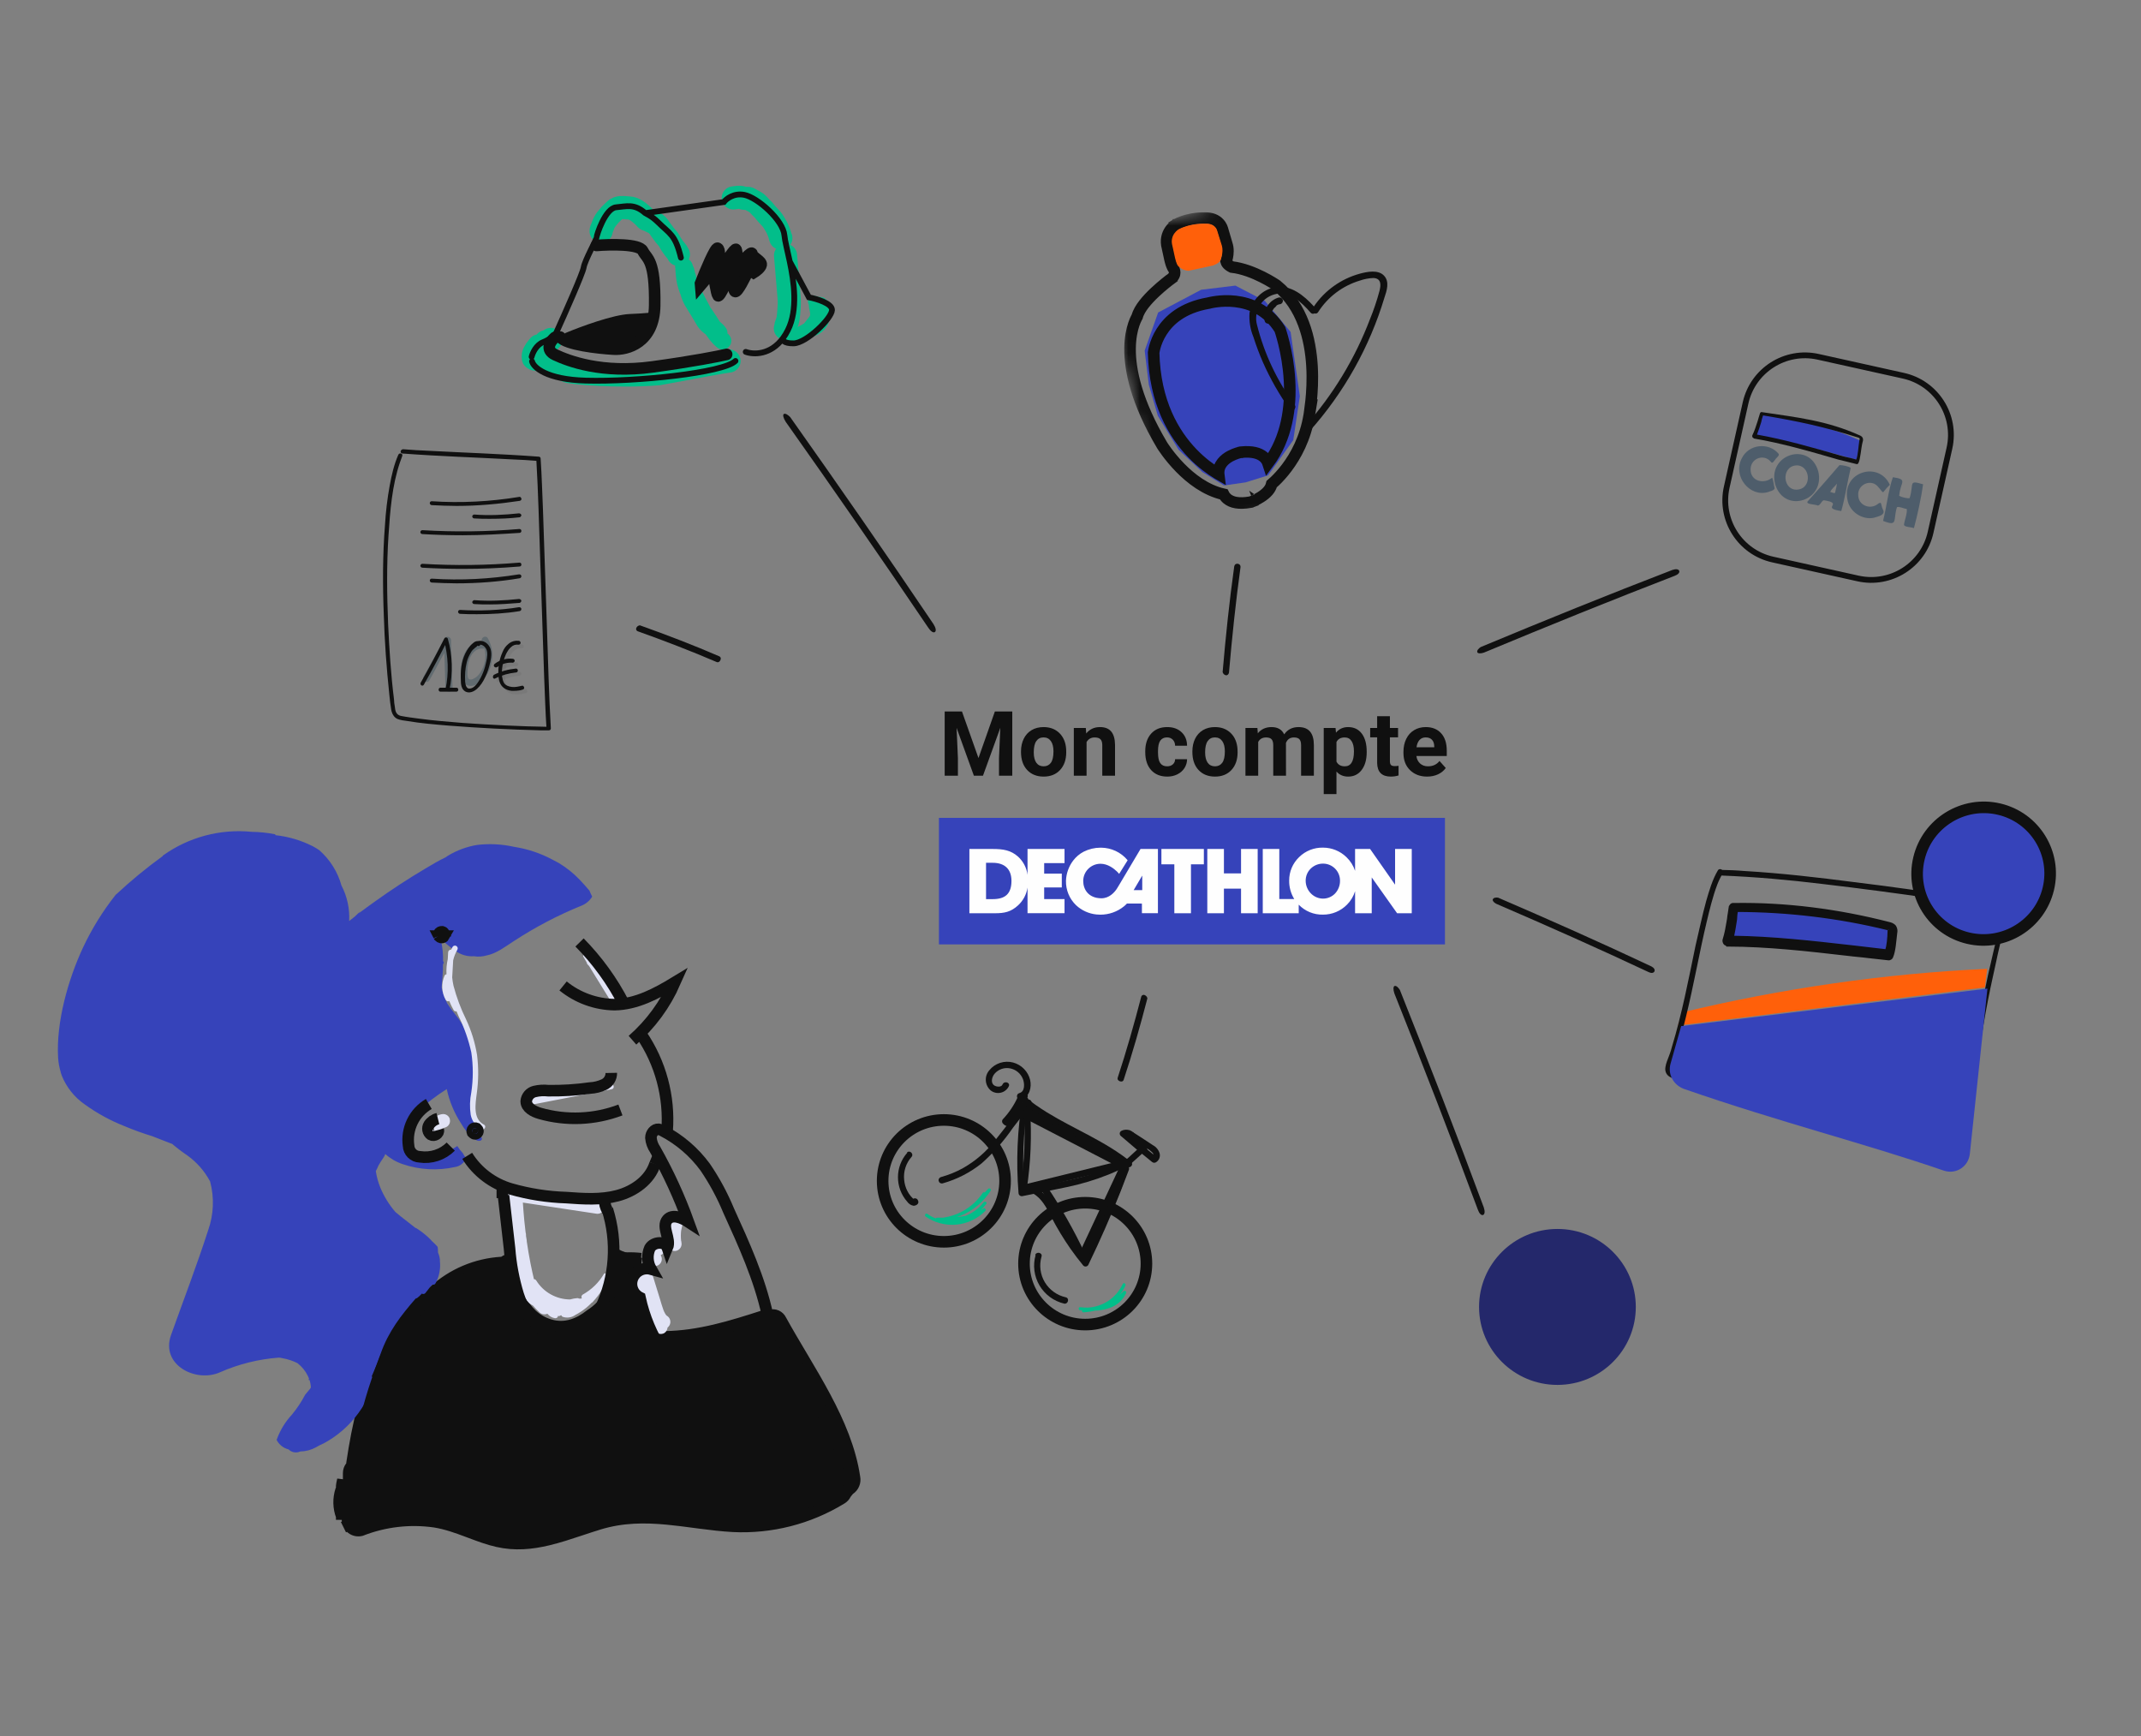 <svg width="185" height="150" viewBox="0 0 185 150" fill="none" xmlns="http://www.w3.org/2000/svg">
<rect x="0" y="0" width="185" height="150" fill="#808080" stroke="none"/>
<g clip-path="url(#clip0_2524_14134)">
<mask id="mask0_2524_14134" style="mask-type:luminance" maskUnits="userSpaceOnUse" x="0" y="0" width="185" height="150">
<path d="M185 0H0V150H185V0Z" fill="white"/>
</mask>
<g mask="url(#mask0_2524_14134)">
<path d="M106.194 58.121C106.163 58.282 106.034 58.368 105.926 58.347C105.765 58.316 105.678 58.188 105.645 58.071C105.908 55.01 106.225 51.959 106.649 48.929C106.68 48.769 106.809 48.683 106.97 48.714C107.131 48.745 107.218 48.873 107.187 49.034C106.784 51.956 106.457 55.06 106.194 58.121C106.204 58.068 106.204 58.068 106.194 58.121Z" fill="#101010"/>
<path d="M128.227 56.387C127.927 56.493 127.69 56.461 127.653 56.359C127.598 56.204 127.762 56.031 127.943 55.909C133.44 53.619 138.955 51.381 144.506 49.246C144.807 49.14 145.044 49.172 145.099 49.326C145.154 49.48 144.99 49.654 144.69 49.76C139.339 51.824 133.724 54.098 128.227 56.387C128.327 56.352 128.327 56.352 128.227 56.387Z" fill="#101010"/>
<path d="M129.278 78.087C129.048 77.969 128.945 77.793 128.995 77.697C129.071 77.551 129.274 77.533 129.453 77.563C133.9 79.478 138.322 81.442 142.694 83.502C142.924 83.62 143.027 83.796 142.952 83.941C142.876 84.087 142.673 84.105 142.442 83.987C138.224 82.005 133.725 80.002 129.278 78.087C129.355 78.127 129.355 78.127 129.278 78.087Z" fill="#101010"/>
<path d="M120.484 85.832C120.367 85.492 120.394 85.23 120.497 85.195C120.653 85.142 120.834 85.333 120.964 85.542C123.449 91.78 125.882 98.035 128.211 104.325C128.327 104.665 128.301 104.927 128.145 104.98C127.99 105.032 127.808 104.841 127.692 104.501C125.44 98.437 122.969 92.069 120.484 85.832C120.523 85.945 120.523 85.945 120.484 85.832Z" fill="#101010"/>
<path d="M98.619 86.095C98.669 85.974 98.803 85.934 98.905 85.976C99.057 86.037 99.126 86.159 99.144 86.26C98.526 88.641 97.857 91.002 97.087 93.322C97.038 93.443 96.903 93.483 96.751 93.421C96.599 93.359 96.53 93.238 96.579 93.117C97.317 90.877 98.001 88.476 98.619 86.095C98.603 86.135 98.603 86.135 98.619 86.095Z" fill="#101010"/>
<path d="M55.081 54.535C54.964 54.475 54.937 54.338 54.988 54.241C55.063 54.096 55.191 54.039 55.294 54.031C57.621 54.862 59.922 55.741 62.173 56.717C62.289 56.777 62.317 56.914 62.241 57.059C62.165 57.204 62.037 57.261 61.921 57.201C59.748 56.265 57.407 55.366 55.081 54.535C55.12 54.555 55.12 54.555 55.081 54.535Z" fill="#101010"/>
<path d="M67.886 36.438C67.677 36.111 67.629 35.834 67.722 35.776C67.86 35.688 68.092 35.847 68.278 36.036C72.467 41.959 76.609 47.912 80.659 53.923C80.869 54.25 80.916 54.526 80.778 54.614C80.639 54.702 80.407 54.543 80.197 54.216C76.287 48.422 72.075 42.361 67.886 36.438C67.956 36.546 67.956 36.546 67.886 36.438Z" fill="#101010"/>
<path d="M54.417 27.131C52.965 27.188 50.102 28.251 48.853 28.775C48.752 28.836 48.529 29.07 48.441 29.52C48.33 30.082 51.569 29.972 52.946 30.332C54.323 30.692 55.194 29.751 56.006 29.052C56.656 28.493 56.791 27.408 56.777 26.936C56.596 26.977 55.87 27.074 54.417 27.131Z" fill="#101010"/>
<path d="M47.41 29.523C47.123 29.994 46.743 30.419 46.496 30.913C46.469 30.967 46.474 31.009 46.479 31.067C46.481 31.088 46.484 30.957 46.494 30.924C46.602 30.58 46.883 30.331 47.042 30.017C47.093 29.916 47.156 29.804 47.222 29.713C47.321 29.579 47.365 29.48 47.508 29.385C47.553 29.355 47.678 29.275 47.56 29.353C47.328 29.506 47.131 29.721 46.927 29.902C46.722 30.084 46.564 30.391 46.472 30.643C46.449 30.706 46.211 31.058 46.182 31.031C46.065 30.921 46.241 30.64 46.299 30.552C46.407 30.387 46.562 30.226 46.71 30.097C46.868 29.959 46.957 29.765 47.092 29.615C47.142 29.559 47.197 29.474 47.099 29.591C46.939 29.779 46.71 29.981 46.515 30.134C46.409 30.217 46.291 30.379 46.269 30.515C46.251 30.625 46.292 30.764 46.231 30.857C46.22 30.874 46.102 31.041 46.087 30.936C46.061 30.758 46.08 30.625 46.161 30.462C46.239 30.308 46.347 30.154 46.459 30.023C46.489 29.986 46.683 29.734 46.581 29.907C46.403 30.204 46.159 30.501 46.189 30.86C46.207 31.074 46.472 30.643 46.907 31.14C47.064 31.325 47.127 31.013 47.736 31.44C48.121 31.558 48.671 31.924 49.046 32.07C49.42 32.215 53.289 32.588 56.908 32.289C60.029 31.715 62.657 31.22 62.995 31.192" stroke="#02BE8A" stroke-width="2" stroke-linecap="round" stroke-linejoin="round"/>
<path d="M59.11 23.319C59.15 23.788 59.182 24.258 59.331 24.709C59.411 24.954 59.508 25.198 59.611 25.435C59.664 25.558 59.733 25.67 59.803 25.783C59.834 25.834 59.861 25.89 59.896 25.939C59.915 25.966 59.962 25.997 59.971 26.029C60.017 26.198 60.215 26.347 60.325 26.475C60.518 26.7 60.715 26.916 60.888 27.157C61.138 27.507 61.359 27.884 61.594 28.244C61.787 28.541 61.982 28.838 62.171 29.138C62.233 29.236 62.301 29.323 62.388 29.4C62.438 29.445 62.478 29.477 62.396 29.408C62.014 29.085 61.708 28.651 61.448 28.226C61.349 28.065 61.249 27.902 61.142 27.746C60.997 27.533 60.81 27.382 60.621 27.213C60.523 27.126 60.494 27.02 60.424 26.914C60.243 26.641 60.083 26.354 59.965 26.048C59.837 25.711 59.734 25.365 59.599 25.032C59.479 24.738 59.45 24.435 59.386 24.126C59.336 23.883 59.323 23.622 59.247 23.388C59.206 23.262 59.239 23.562 59.241 23.584C59.283 24.005 59.456 24.425 59.641 24.803C59.936 25.401 60.227 26.009 60.554 26.59C60.783 26.997 60.925 27.447 61.169 27.846C61.448 28.302 60.58 26.95 60.306 26.49C60.08 26.111 59.785 25.725 59.668 25.294C59.594 25.022 59.588 24.738 59.531 24.463C59.498 24.302 59.438 24.148 59.398 23.989C59.378 23.913 59.358 23.833 59.332 23.759C59.33 23.753 59.305 23.69 59.307 23.721C59.313 23.836 59.327 23.951 59.336 24.066C59.394 24.745 59.495 25.402 59.832 26.007C59.992 26.295 60.184 26.566 60.349 26.852C60.457 27.04 60.573 27.224 60.685 27.41C60.783 27.573 60.866 27.749 60.989 27.896C61.169 28.114 61.38 28.267 61.618 28.416C61.69 28.461 61.78 28.469 61.851 28.513C61.906 28.547 61.966 28.602 62.009 28.649C62.046 28.689 62.078 28.722 62.108 28.767C62.151 28.83 62.136 28.814 62.099 28.758C62.017 28.635 61.905 28.531 61.794 28.436C61.598 28.266 61.434 28.06 61.255 27.872C60.919 27.518 60.632 27.059 60.429 26.614C60.293 26.318 60.189 26.009 60.053 25.714C59.985 25.565 59.921 25.381 59.824 25.247C59.781 25.187 59.763 25.107 59.734 25.039C59.686 24.929 59.635 24.82 59.589 24.709C59.519 24.537 59.467 24.367 59.436 24.184C59.416 24.062 59.41 23.902 59.332 23.799C59.253 23.695 59.188 23.648 59.164 23.511C59.147 23.419 59.182 23.071 59.086 23.033" stroke="#02BE8A" stroke-width="1.5" stroke-linecap="round" stroke-linejoin="round"/>
<path d="M51.942 19.976C51.936 19.874 51.969 19.816 52.011 19.725C52.061 19.618 52.093 19.503 52.138 19.393C52.229 19.171 52.368 18.949 52.534 18.776C52.601 18.706 52.65 18.622 52.717 18.55C52.796 18.465 52.883 18.39 52.965 18.308C53.085 18.188 53.212 18.053 53.375 17.994C53.704 17.875 54.039 17.957 54.372 17.97C54.564 17.978 54.742 18.051 54.907 18.144C55.103 18.255 55.32 18.423 55.482 18.579C55.563 18.657 55.656 18.729 55.727 18.816C55.783 18.885 55.833 18.958 55.925 18.98C56.03 19.006 56.131 19.062 56.227 19.11C56.375 19.186 56.534 19.242 56.667 19.343C56.853 19.484 56.986 19.679 57.112 19.872C57.196 20.001 57.302 20.116 57.386 20.245C57.486 20.398 57.632 20.526 57.742 20.673C57.822 20.781 57.878 20.906 57.944 21.022C58.005 21.129 58.081 21.223 58.147 21.326C58.285 21.544 58.514 21.742 58.618 21.981" stroke="#02BE8A" stroke-width="2" stroke-linecap="round" stroke-linejoin="round"/>
<path d="M63.362 17.101C63.623 17.076 63.903 16.997 64.157 17.094C64.227 17.12 64.313 17.148 64.389 17.144C64.469 17.14 64.549 17.124 64.63 17.137C64.725 17.151 64.801 17.209 64.881 17.257C64.997 17.326 65.117 17.386 65.235 17.45C65.498 17.593 65.641 17.841 65.858 18.033C65.997 18.156 66.107 18.316 66.228 18.456C66.372 18.622 66.529 18.777 66.673 18.942C66.793 19.08 66.877 19.239 66.972 19.394C67.132 19.652 67.259 19.921 67.352 20.21C67.389 20.329 67.481 20.687 67.471 20.563" stroke="#02BE8A" stroke-width="2" stroke-linecap="round" stroke-linejoin="round"/>
<path d="M47.083 30.417C47.083 30.417 47.365 30.946 48.106 31.28C48.848 31.613 52.625 32.249 52.625 32.249" stroke="#02BE8A"/>
<path d="M46.506 31.096C46.506 31.096 45.968 31.298 47.53 31.959C49.091 32.62 52.408 32.503 52.408 32.503" stroke="#02BE8A"/>
<path d="M67.877 22.069C67.967 23.126 68.056 24.183 68.145 25.24C68.173 25.574 68.209 25.909 68.202 26.244C68.195 26.535 68.163 26.825 68.144 27.116C68.128 27.344 68.102 27.581 68.029 27.799C67.993 27.908 67.945 28.013 67.911 28.122C67.886 28.202 67.901 28.31 67.862 28.381" stroke="#02BE8A" stroke-width="2" stroke-linecap="round" stroke-linejoin="round"/>
<path d="M70.315 26.06C70.608 26.115 70.999 26.281 71.107 26.585C71.211 26.88 71.098 27.299 70.858 27.497C70.767 27.573 70.646 27.616 70.567 27.702C70.422 27.859 70.295 28.014 70.114 28.132C69.744 28.372 69.352 28.63 68.94 28.794C68.842 28.833 68.744 28.87 68.64 28.887C68.524 28.907 68.397 28.91 68.304 28.988C68.274 29.013 68.21 29.057 68.217 29.104C68.221 29.131 68.354 29.047 68.368 29.04C68.528 28.958 68.714 28.917 68.889 28.879C69.129 28.828 69.334 28.768 69.526 28.61C69.736 28.439 69.899 28.219 70.066 28.008C70.198 27.841 70.367 27.666 70.447 27.466C70.554 27.203 70.493 26.919 70.43 26.654C70.389 26.487 70.387 26.308 70.373 26.137C70.371 26.119 70.356 26.088 70.36 26.093C70.52 26.294 70.634 26.513 70.724 26.754C70.849 27.088 70.95 27.421 70.972 27.778C70.973 27.785 70.967 28.035 70.911 27.94C70.886 27.898 70.888 27.838 70.885 27.792C70.875 27.683 70.877 27.576 70.877 27.468C70.877 27.273 70.899 27.058 70.849 26.867C70.828 26.787 70.77 26.692 70.707 26.637C70.671 26.605 70.695 26.657 70.702 26.675C70.734 26.756 70.765 26.837 70.795 26.919C70.815 26.976 70.838 27.031 70.86 27.088C70.862 27.093 70.898 27.181 70.902 27.177C70.923 27.156 70.896 27.018 70.895 27C70.881 26.8 70.872 26.601 70.856 26.402C70.85 26.319 70.842 26.237 70.835 26.154C70.825 26.024 70.871 26.253 70.874 26.265C70.954 26.569 71.085 26.888 71.106 27.205C71.113 27.294 71.061 27.224 71.04 27.19C70.952 27.041 70.879 26.881 70.809 26.722C70.782 26.659 70.759 26.596 70.737 26.532C70.701 26.429 70.745 26.613 70.75 26.628C70.801 26.793 70.858 26.952 70.895 27.122C70.901 27.152 70.893 27.14 70.879 27.12C70.846 27.073 70.812 27.025 70.785 26.974C70.779 26.962 70.762 26.914 70.764 26.961C70.766 27.044 70.786 27.125 70.803 27.206C70.814 27.253 70.822 27.302 70.831 27.349C70.838 27.382 70.805 27.212 70.802 27.198C70.77 27 70.669 26.41 70.723 26.603C70.765 26.757 70.772 26.93 70.784 27.087C70.799 27.28 70.811 27.479 70.772 27.669C70.751 27.769 70.716 27.877 70.67 27.968C70.62 28.069 70.505 28.098 70.405 28.131C70.197 28.201 70 28.26 69.803 28.36C69.695 28.415 69.593 28.483 69.497 28.557C69.423 28.613 69.374 28.69 69.304 28.75C69.201 28.839 69.074 28.906 69.024 29.037C69.01 29.074 68.988 29.143 69.006 29.183C69.018 29.208 69.437 28.904 69.463 28.887C69.859 28.642 70.333 28.585 70.702 28.291C70.902 28.132 71.059 27.909 71.142 27.668C71.213 27.462 71.234 27.236 71.216 27.019C71.199 26.823 71.148 26.679 71.05 26.505C70.998 26.412 70.976 26.327 70.95 26.225C70.925 26.126 70.989 26.203 71.031 26.241C71.112 26.317 71.199 26.386 71.29 26.45C71.361 26.5 71.441 26.544 71.463 26.636C71.528 26.905 71.448 27.134 71.273 27.34C71.142 27.494 71 27.641 70.865 27.792C70.772 27.894 70.683 28.003 70.577 28.092" stroke="#02BE8A" stroke-linecap="round" stroke-linejoin="round"/>
<path d="M62.012 21.449C61.813 21.339 60.939 23.432 60.528 24.492L60.541 24.649L61.621 23.376C61.703 24.027 61.901 25.373 62.043 25.551C62.185 25.729 62.966 23.975 63.338 23.076C63.315 23.736 63.318 25.082 63.518 25.192C63.717 25.302 64.39 23.962 64.702 23.279L65.122 23.56C65.323 23.438 65.735 23.13 65.777 22.874C65.829 22.554 65.009 22.227 64.982 21.914C64.961 21.663 64.14 22.562 63.731 23.043C63.722 22.623 63.684 21.737 63.605 21.554C63.526 21.371 62.626 22.767 62.185 23.487L62.099 22.468C62.153 22.174 62.212 21.559 62.012 21.449Z" fill="#101010"/>
<path d="M51.537 21.21C52.743 21.11 55.231 21.062 55.536 21.669C55.917 22.427 56.625 22.368 56.57 26.398C56.527 29.622 54.178 30.253 53.008 30.166C51.682 30.091 48.904 29.779 48.405 29.125M47.934 29.164C47.565 29.484 47.058 30.231 47.981 30.66C49.135 31.196 52.001 32.301 56.386 31.702C59.894 31.222 62.117 30.781 62.789 30.62M60.528 24.492C60.939 23.432 61.813 21.339 62.012 21.449C62.212 21.559 62.153 22.174 62.099 22.468L62.185 23.487C62.626 22.767 63.526 21.371 63.605 21.554C63.684 21.737 63.722 22.623 63.731 23.044C64.139 22.563 64.961 21.663 64.982 21.914C65.009 22.228 65.829 22.555 65.776 22.875C65.735 23.131 65.323 23.438 65.122 23.56L64.702 23.279C64.39 23.963 63.717 25.302 63.517 25.192C63.318 25.083 63.315 23.736 63.338 23.076C62.965 23.975 62.185 25.729 62.043 25.551C61.901 25.373 61.703 24.027 61.621 23.376L60.541 24.649L60.528 24.492Z" stroke="#101010" stroke-linecap="round"/>
<path d="M45.938 30.828C46.016 30.506 46.326 29.801 46.939 29.561C47.553 29.321 47.941 28.926 48.059 28.758C48.816 27.091 50.349 23.628 50.433 23.116C50.537 22.476 51.571 20.654 51.557 20.497C51.544 20.34 52.295 17.989 53.239 17.911C54.135 17.837 54.8 17.569 55.753 18.414M55.753 18.414C55.804 18.459 56.3 18.643 56.87 19.211C57.878 20.216 58.348 20.251 58.836 22.263M55.753 18.414L62.547 17.457C62.761 17.177 63.414 16.66 64.316 16.838C65.444 17.06 67.668 19.008 67.781 20.34C67.821 20.807 68.035 21.618 68.239 22.591M68.239 22.591C68.617 24.396 68.959 26.759 68.079 28.524C67.949 28.785 67.809 29.013 67.662 29.214M68.239 22.591L69.898 25.69C70.569 25.819 71.907 26.219 71.892 26.788C71.873 27.5 69.68 29.655 68.572 29.668C67.686 29.678 67.596 29.369 67.662 29.214M64.436 30.404C65.108 30.649 66.58 30.69 67.662 29.214M45.971 31.22C46.094 31.736 47.197 32.792 50.627 32.887C54.914 33.006 62.531 32.219 63.552 31.187" stroke="#101010" stroke-width="0.5" stroke-linecap="round"/>
<path d="M164.468 32.464L157.103 30.829C154.272 30.201 151.464 31.984 150.831 34.813L149.204 42.087C148.571 44.916 150.353 47.719 153.184 48.347L160.548 49.983C163.379 50.611 166.187 48.828 166.82 45.998L168.448 38.725C169.081 35.896 167.299 33.093 164.468 32.464Z" stroke="#101010" stroke-width="0.5"/>
<path d="M157.115 40.731C157.718 43.26 154.259 44.394 153.414 41.926C152.626 39.284 156.35 38.055 157.115 40.731ZM155.357 42.3C156.626 42.15 156.42 40.138 155.188 40.214C153.862 40.331 154.05 42.465 155.357 42.3Z" fill="#4E5D6B"/>
<path d="M162.713 45.005C163.022 43.781 163.169 42.361 163.561 41.232C164.888 41.433 164.22 41.622 164.12 42.746C163.911 42.907 165.05 43.135 165.012 43.023C165.398 41.771 164.86 41.455 166.172 41.847C166.008 43.035 165.687 44.471 165.38 45.636C165.134 45.526 164.649 45.568 164.518 45.367C164.559 44.924 164.833 44.357 164.754 43.97C164.49 43.956 164.134 43.741 163.913 43.823C163.56 44.916 164.044 45.541 162.713 45.005Z" fill="#4E5D6B"/>
<path d="M159.63 43.154C159.159 40.756 162.343 39.797 163.299 41.891C162.458 42.675 162.947 42.768 162.193 41.964C161.567 41.382 160.495 41.906 160.567 42.797C160.577 43.632 161.51 44.023 162.15 43.623C162.666 43.233 162.471 43.548 162.694 44.017C162.984 44.514 162.245 44.632 161.886 44.745C160.91 44.933 159.798 44.223 159.63 43.154Z" fill="#4E5D6B"/>
<path d="M159.101 44.158C157.246 43.881 159.417 43.503 157.588 43.224C157.38 43.289 157.303 43.652 157.077 43.682C156.834 43.551 155.841 43.609 156.279 43.231C157.173 42.23 158.087 41.204 158.948 40.187C159.205 40.185 159.712 40.281 159.918 40.426C159.629 41.652 159.435 42.983 159.101 44.158ZM158.719 41.785C158.581 42.018 158.183 42.295 158.157 42.52C158.282 42.514 158.494 42.673 158.573 42.565C158.609 42.304 158.714 42.043 158.719 41.785Z" fill="#4E5D6B"/>
<path d="M152.737 42.525C151.183 42.965 149.706 41.142 150.497 39.618C151.079 38.375 152.825 38.176 153.691 39.216C153.783 39.391 153.456 39.565 153.384 39.725C153.272 39.844 153.151 40.12 153.006 39.891C152.439 39.208 151.324 39.567 151.266 40.489C151.21 41.605 152.44 41.862 153.131 41.272C153.256 41.56 153.259 41.895 153.343 42.186C153.346 42.371 152.885 42.469 152.737 42.525Z" fill="#4E5D6B"/>
<path d="M160.391 39.731C157.299 38.846 154.735 38.188 151.558 37.684C151.879 37.054 151.947 36.631 152.236 35.743C155.284 36.227 157.797 36.759 160.633 38.023C160.721 38.06 160.779 38.085 160.814 38.169C160.848 38.253 160.824 38.313 160.818 38.414C160.684 38.915 160.581 39.428 160.391 39.731Z" fill="#3643BA"/>
<path d="M151.498 37.833C151.469 37.821 151.44 37.809 151.423 37.766C151.405 37.724 151.4 37.653 151.412 37.623C151.621 37.189 151.723 36.849 151.873 36.391C151.916 36.2 152.012 35.962 152.078 35.711C152.102 35.652 152.167 35.575 152.255 35.612C155.315 36.066 157.83 36.339 160.666 37.604C160.754 37.641 160.871 37.69 160.951 37.829C161.003 37.955 160.984 38.086 160.949 38.176C160.804 38.706 160.761 39.723 160.571 40.026C160.547 40.086 160.465 40.12 160.407 40.096C159.729 39.915 159.484 39.876 158.835 39.707C156.48 39.027 154.007 38.299 151.545 37.888C151.527 37.845 151.498 37.833 151.498 37.833ZM152.346 35.894C152.262 36.102 152.22 36.293 152.189 36.454C152.063 36.853 151.972 37.163 151.817 37.55C154.239 37.979 156.623 38.67 158.949 39.337C159.557 39.524 159.785 39.521 160.392 39.707C160.541 39.422 160.589 38.476 160.669 38.023C160.681 37.993 160.705 37.934 160.687 37.892C160.67 37.849 160.612 37.825 160.583 37.813C157.523 36.849 155.353 36.395 152.346 35.894Z" fill="#101010"/>
<mask id="mask1_2524_14134" style="mask-type:luminance" maskUnits="userSpaceOnUse" x="94" y="16" width="24" height="31">
<path d="M111.754 16.535L94.719 20.208L100.422 46.48L117.456 42.807L111.754 16.535Z" fill="white"/>
</mask>
<g mask="url(#mask1_2524_14134)">
<path d="M100.073 27.002L103.787 25.037L106.749 24.677L109.299 26.005L111.519 28.683L112.317 34.234L111.749 38.028L109.567 41.076L107.623 41.681L105.761 41.947L103.89 40.783L101.844 38.862L100.046 35.928L99.267 33.239L98.909 30.295L100.073 27.002Z" fill="#3643BA"/>
<path d="M107.19 39.078L107.217 39.073L107.245 39.07C108.194 38.973 108.803 39.152 109.179 39.468C109.365 39.624 109.472 39.797 109.532 39.94C109.547 39.976 109.559 40.01 109.569 40.041C111.221 37.837 111.554 35.142 111.425 32.862C111.354 31.598 111.141 30.481 110.946 29.68C110.849 29.28 110.756 28.96 110.689 28.742C110.655 28.632 110.627 28.549 110.608 28.493C110.605 28.484 110.602 28.475 110.599 28.468C110.598 28.465 110.598 28.462 110.597 28.46C109.533 26.764 108.028 26.195 106.761 26.046C106.118 25.971 105.54 26.005 105.122 26.059C104.913 26.085 104.747 26.117 104.634 26.141C104.578 26.153 104.535 26.163 104.508 26.17L104.479 26.177L104.473 26.179L104.472 26.179L104.448 26.186L104.423 26.19C102.158 26.585 100.988 27.688 100.374 28.659C100.062 29.152 99.887 29.621 99.791 29.965C99.743 30.137 99.715 30.276 99.699 30.369C99.691 30.416 99.686 30.451 99.683 30.473L99.683 30.477C99.784 34.764 101.423 37.495 103.018 39.155C103.821 39.991 104.618 40.56 105.211 40.919C105.243 40.939 105.274 40.958 105.305 40.976L105.304 40.969L105.302 40.939C105.248 40.129 105.863 39.653 106.283 39.422C106.51 39.298 106.734 39.213 106.898 39.16C106.981 39.133 107.051 39.113 107.102 39.1C107.127 39.093 107.148 39.088 107.163 39.085L107.181 39.081L107.187 39.079L107.189 39.079L107.19 39.078ZM107.19 39.078L107.296 39.567C107.19 39.078 107.19 39.078 107.19 39.078ZM110.288 24.635L110.304 24.645L110.318 24.657C112.573 26.474 113.236 29.341 113.369 31.654C113.436 32.821 113.37 33.877 113.291 34.638C113.271 34.826 113.251 34.997 113.231 35.147L113.25 35.143L113.131 35.867C112.802 37.88 111.955 39.398 111.191 40.413C110.809 40.92 110.446 41.303 110.177 41.562C110.062 41.672 109.963 41.76 109.887 41.825C109.833 42.064 109.705 42.265 109.573 42.421C109.391 42.633 109.162 42.807 108.956 42.939C108.747 43.074 108.541 43.179 108.389 43.251C108.312 43.286 108.248 43.315 108.202 43.334C108.179 43.343 108.16 43.351 108.147 43.356L108.131 43.363L108.126 43.365L108.124 43.366C108.123 43.366 108.123 43.366 107.944 42.899L108.123 43.366L108.078 43.383L108.031 43.391C107.054 43.562 106.418 43.421 106.026 43.085C105.886 42.964 105.794 42.832 105.734 42.71C104.177 42.367 102.876 41.334 101.972 40.411C101.484 39.912 101.096 39.43 100.831 39.072C100.698 38.894 100.595 38.745 100.525 38.64C100.489 38.587 100.462 38.546 100.444 38.517L100.422 38.483L100.416 38.473L100.414 38.47L100.413 38.468M110.288 24.635L110.005 25.046C110.288 24.635 110.288 24.635 110.288 24.635ZM110.288 24.635L110.287 24.634L110.286 24.633L110.28 24.629L110.261 24.617C110.245 24.606 110.222 24.59 110.193 24.571C110.134 24.533 110.048 24.478 109.941 24.413C109.726 24.282 109.421 24.107 109.057 23.925C108.357 23.575 107.403 23.185 106.44 23.072C106.43 23.067 106.418 23.062 106.405 23.055C106.345 23.025 106.268 22.98 106.191 22.921C106.06 22.819 105.976 22.71 105.947 22.594C105.949 22.587 105.952 22.579 105.954 22.572C105.984 22.481 106.021 22.355 106.05 22.206C106.106 21.924 106.148 21.505 106.01 21.098L105.632 19.812L105.631 19.809C105.628 19.796 105.624 19.782 105.618 19.764C105.608 19.73 105.592 19.687 105.569 19.637C105.524 19.538 105.45 19.41 105.331 19.285C105.081 19.022 104.686 18.825 104.115 18.848C104.104 18.847 104.09 18.847 104.074 18.846C104.034 18.845 103.977 18.845 103.906 18.846C103.766 18.848 103.568 18.858 103.335 18.886C102.874 18.942 102.251 19.074 101.649 19.386L101.638 19.392L101.627 19.399L101.88 19.83C101.627 19.399 101.627 19.399 101.626 19.399L101.625 19.4L101.623 19.401L101.617 19.404L101.603 19.413C101.592 19.42 101.578 19.429 101.562 19.441C101.529 19.463 101.486 19.495 101.437 19.536C101.341 19.617 101.216 19.739 101.102 19.905C100.868 20.246 100.696 20.755 100.88 21.402L101.097 22.404M101.097 22.404L101.586 22.299C101.097 22.404 101.097 22.404 101.097 22.404ZM101.097 22.404L101.098 22.405V22.407L101.1 22.414L101.105 22.436C101.109 22.454 101.115 22.48 101.123 22.511C101.138 22.573 101.161 22.658 101.19 22.75C101.219 22.84 101.256 22.946 101.302 23.045C101.33 23.107 101.376 23.199 101.446 23.287C101.45 23.297 101.455 23.309 101.459 23.323C101.48 23.382 101.499 23.461 101.501 23.548C101.503 23.691 101.461 23.922 101.101 24.158L101.089 24.166L101.078 24.174M101.078 24.174L101.376 24.576C101.078 24.174 101.078 24.174 101.078 24.174ZM101.078 24.174L101.077 24.175L101.075 24.176L101.069 24.181L101.047 24.197C101.028 24.212 101.001 24.232 100.966 24.259C100.897 24.312 100.799 24.389 100.681 24.485C100.446 24.676 100.127 24.944 99.8 25.253C99.474 25.56 99.131 25.914 98.849 26.277C98.596 26.604 98.36 26.978 98.259 27.36C98.241 27.392 98.218 27.432 98.194 27.481C98.13 27.606 98.049 27.785 97.97 28.021C97.81 28.493 97.656 29.186 97.646 30.112C97.627 31.965 98.19 34.717 100.409 38.461L100.413 38.468M100.413 38.468L100.839 38.207C100.413 38.468 100.413 38.468 100.413 38.468ZM106.488 23.093C106.489 23.093 106.488 23.093 106.487 23.093L106.488 23.093Z" stroke="#101010"/>
<path d="M105.454 22.506C105.454 22.506 105.753 21.797 105.576 21.215L105.168 19.914C105.168 19.914 105.03 19.274 104.11 19.324C104.11 19.324 102.914 19.26 101.851 19.811C101.851 19.811 101.024 20.287 101.312 21.267L101.533 22.285C101.533 22.285 101.657 22.854 101.813 22.994C101.813 22.994 102.145 23.368 102.705 23.396L104.819 22.94C104.814 22.917 105.271 22.818 105.454 22.506Z" fill="#FF600A"/>
</g>
<path d="M119.631 25.702C119.827 25.121 120.091 24.338 119.584 23.811C119.078 23.283 118.134 23.475 117.489 23.65C115.875 24.094 114.472 25.096 113.532 26.477C112.686 25.544 111.555 24.602 110.215 24.809C109.657 24.907 109.142 25.174 108.74 25.573C108.339 25.972 108.069 26.484 107.968 27.04C107.919 27.75 108.035 28.461 108.306 29.119C108.544 29.868 108.822 30.605 109.138 31.326C109.769 32.745 110.541 34.099 111.441 35.367C111.657 35.669 112.081 35.281 111.876 34.981C110.349 32.912 109.242 30.564 108.616 28.071C108.466 27.525 108.539 26.941 108.82 26.448C109.1 25.955 109.565 25.592 110.113 25.439C111.4 25.062 112.49 26.143 113.247 27.015C113.286 27.064 113.342 27.097 113.404 27.109C113.466 27.121 113.53 27.11 113.585 27.079C113.643 27.102 113.706 27.103 113.764 27.081C113.822 27.06 113.87 27.018 113.899 26.964C114.736 25.654 116.017 24.688 117.509 24.242C117.885 24.11 118.279 24.036 118.677 24.021C119.362 24.053 119.332 24.616 119.202 25.127C118.977 25.968 118.698 26.795 118.368 27.602C117.082 30.982 115.19 34.103 112.786 36.812C112.54 37.09 112.919 37.526 113.165 37.248C116.14 33.914 118.348 29.973 119.631 25.702Z" fill="#101010"/>
<path d="M110.847 25.925C110.83 25.85 110.784 25.785 110.72 25.743C110.655 25.701 110.577 25.686 110.501 25.701C110.077 25.823 109.716 26.1 109.489 26.477C109.263 26.854 109.188 27.302 109.28 27.731C109.288 27.768 109.303 27.803 109.325 27.835C109.346 27.866 109.374 27.893 109.406 27.914C109.438 27.935 109.474 27.949 109.512 27.956C109.549 27.963 109.588 27.963 109.626 27.955C109.663 27.947 109.699 27.932 109.731 27.91C109.762 27.889 109.789 27.861 109.81 27.829C109.831 27.797 109.846 27.761 109.853 27.724C109.86 27.686 109.86 27.647 109.852 27.61C109.84 27.571 109.831 27.532 109.825 27.491C109.823 27.47 109.82 27.449 109.816 27.428C109.815 27.346 109.82 27.264 109.831 27.183C109.839 27.168 109.845 27.151 109.847 27.134L109.886 27.019C109.901 26.975 109.914 26.937 109.927 26.898C109.931 26.878 109.938 26.857 109.947 26.838C109.989 26.767 110.036 26.699 110.088 26.636C110.088 26.636 110.101 26.597 110.134 26.59C110.167 26.582 110.195 26.537 110.224 26.504L110.303 26.415L110.312 26.387L110.371 26.358L110.479 26.309L110.54 26.292C110.586 26.293 110.631 26.284 110.673 26.264C110.715 26.245 110.752 26.217 110.781 26.182C110.811 26.147 110.832 26.105 110.843 26.061C110.854 26.017 110.856 25.97 110.847 25.925Z" fill="#101010"/>
<path d="M81.558 107.298C84.479 107.298 86.848 104.941 86.848 102.034C86.848 99.127 84.479 96.77 81.558 96.77C78.636 96.77 76.267 99.127 76.267 102.034C76.267 104.941 78.636 107.298 81.558 107.298Z" stroke="#101010" stroke-miterlimit="10"/>
<path d="M93.772 114.449C96.693 114.449 99.062 112.092 99.062 109.185C99.062 106.278 96.693 103.922 93.772 103.922C90.85 103.922 88.481 106.278 88.481 109.185C88.481 112.092 90.85 114.449 93.772 114.449Z" stroke="#101010" stroke-miterlimit="10"/>
<path d="M97.083 111.569C96.968 111.683 96.847 111.792 96.727 111.896C96.939 111.652 97.114 111.378 97.247 111.083C97.319 110.92 97.083 110.783 97.012 110.942C96.746 111.521 96.327 112.018 95.798 112.378C95.27 112.737 94.652 112.946 94.013 112.982C93.794 112.982 93.58 112.982 93.366 112.949C93.152 112.916 93.174 113.194 93.328 113.222H93.366H93.503C93.476 113.303 93.503 113.396 93.618 113.391C93.951 113.372 94.281 113.323 94.605 113.243C95.037 113.236 95.465 113.158 95.871 113.014C96.189 112.909 96.481 112.74 96.73 112.516C96.978 112.293 97.177 112.02 97.313 111.716C97.362 111.574 97.176 111.482 97.083 111.569Z" fill="#02BE8A"/>
<path d="M82.977 105.062C84.059 104.623 84.977 103.861 85.603 102.88C85.618 102.851 85.622 102.819 85.615 102.788C85.608 102.756 85.591 102.729 85.565 102.709C85.54 102.69 85.508 102.68 85.476 102.681C85.444 102.682 85.413 102.695 85.389 102.716L85.088 103.032C85.059 103.016 85.024 103.011 84.992 103.02C84.959 103.028 84.931 103.048 84.913 103.076C84.523 103.656 84.013 104.147 83.418 104.516C82.822 104.885 82.154 105.123 81.459 105.214H80.966C80.944 105.214 80.924 105.22 80.905 105.23C80.887 105.241 80.872 105.256 80.861 105.274C80.602 105.175 80.355 105.045 80.127 104.887C79.984 104.783 79.847 105.018 79.99 105.122C80.768 105.657 81.712 105.901 82.654 105.811C83.596 105.721 84.475 105.303 85.137 104.631C85.236 104.527 85.099 104.325 84.973 104.418L84.743 104.565C84.92 104.398 85.081 104.216 85.225 104.02C85.329 103.878 85.094 103.742 84.989 103.883C84.584 104.412 84.039 104.818 83.416 105.056C83.177 105.102 82.935 105.135 82.692 105.154L82.917 105.067L82.977 105.062Z" fill="#02BE8A"/>
<path d="M88.629 95.118C87.752 96.253 86.891 97.403 85.993 98.522C85.234 99.501 84.287 100.321 83.208 100.932C82.609 101.264 81.972 101.522 81.311 101.702C81.238 101.721 81.176 101.769 81.139 101.834C81.101 101.898 81.091 101.976 81.111 102.048C81.13 102.12 81.178 102.182 81.243 102.219C81.308 102.257 81.386 102.267 81.459 102.247C82.689 101.902 83.836 101.312 84.83 100.512C85.852 99.599 86.759 98.566 87.533 97.436L89.101 95.407C89.119 95.376 89.132 95.342 89.137 95.307C89.142 95.272 89.139 95.236 89.13 95.201C89.121 95.166 89.105 95.134 89.083 95.106C89.061 95.077 89.034 95.054 89.002 95.036C88.939 95 88.865 94.991 88.796 95.009C88.726 95.027 88.666 95.073 88.629 95.134V95.118Z" fill="#101010"/>
<path d="M88.651 94.491C88.565 94.445 88.465 94.433 88.37 94.456C88.275 94.479 88.192 94.536 88.136 94.616C88.087 94.701 88.066 94.8 88.076 94.899C88.087 94.997 88.129 95.089 88.197 95.162C88.309 95.282 88.434 95.39 88.569 95.483L89.085 95.865C89.73 96.326 90.4 96.752 91.091 97.141C92.445 97.9 93.832 98.565 95.186 99.323C95.943 99.759 96.665 100.251 97.346 100.796C97.615 101.02 98.004 100.632 97.735 100.414C95.543 98.62 92.873 97.594 90.477 96.121C90.137 95.909 89.803 95.691 89.474 95.462L89.024 95.129L88.799 94.954L88.695 94.867L88.641 94.812C88.602 94.758 88.586 94.812 88.602 94.921L88.465 94.96H88.504L88.361 94.927H88.399C88.462 94.963 88.536 94.972 88.606 94.954C88.676 94.936 88.736 94.891 88.772 94.829C88.791 94.798 88.803 94.764 88.808 94.729C88.813 94.693 88.811 94.657 88.802 94.623C88.792 94.588 88.776 94.556 88.754 94.527C88.732 94.499 88.705 94.475 88.673 94.458L88.651 94.491Z" fill="#101010"/>
<path d="M88.35 94.949C87.903 97.637 87.789 100.371 88.01 103.087C88.011 103.128 88.022 103.169 88.041 103.206C88.06 103.243 88.087 103.275 88.12 103.3C88.153 103.325 88.192 103.342 88.232 103.351C88.273 103.359 88.315 103.359 88.356 103.349C89.633 103.092 90.91 102.841 92.193 102.569C93.429 102.313 94.64 101.948 95.811 101.478C96.446 101.218 97.066 100.925 97.67 100.6C97.982 100.431 97.703 99.961 97.395 100.131C96.333 100.704 95.217 101.172 94.062 101.527C92.84 101.898 91.585 102.132 90.335 102.389L88.18 102.825L88.525 103.087C88.305 100.42 88.412 97.737 88.843 95.096C88.862 95.026 88.852 94.953 88.816 94.89C88.78 94.828 88.721 94.782 88.652 94.763C88.617 94.753 88.582 94.75 88.546 94.754C88.511 94.758 88.476 94.769 88.445 94.786C88.414 94.803 88.387 94.827 88.365 94.855C88.343 94.882 88.327 94.915 88.317 94.949H88.35Z" fill="#101010"/>
<path d="M89.232 103.103C90.022 103.534 90.439 104.38 90.839 105.149C91.326 106.093 91.876 107.004 92.483 107.876C92.84 108.383 93.212 108.874 93.607 109.354C93.637 109.383 93.673 109.405 93.712 109.418C93.751 109.432 93.793 109.436 93.834 109.43C93.875 109.425 93.915 109.411 93.95 109.388C93.984 109.365 94.013 109.335 94.035 109.3C95.047 107.205 95.983 105.076 96.842 102.912C97.083 102.296 97.319 101.685 97.549 101.069C97.669 100.736 97.143 100.594 97.001 100.922C96.2 103.071 95.323 105.185 94.369 107.265C94.1 107.854 93.821 108.438 93.541 109.022L93.969 108.967C93.278 108.119 92.648 107.224 92.083 106.289C91.803 105.825 91.535 105.351 91.288 104.871C91.089 104.464 90.864 104.07 90.614 103.692C90.336 103.251 89.962 102.878 89.517 102.602C89.205 102.432 88.931 102.907 89.238 103.076L89.232 103.103Z" fill="#101010"/>
<path d="M97.483 100.769L98.749 99.623C98.775 99.598 98.795 99.568 98.809 99.535C98.823 99.501 98.83 99.466 98.83 99.43C98.83 99.394 98.823 99.358 98.809 99.325C98.795 99.292 98.775 99.261 98.749 99.236C98.698 99.186 98.629 99.158 98.557 99.158C98.486 99.158 98.417 99.186 98.366 99.236L97.121 100.381C97.095 100.407 97.075 100.437 97.061 100.47C97.047 100.503 97.04 100.539 97.04 100.575C97.04 100.611 97.047 100.647 97.061 100.68C97.075 100.713 97.095 100.743 97.121 100.769C97.172 100.819 97.241 100.847 97.313 100.847C97.385 100.847 97.454 100.819 97.505 100.769H97.483Z" fill="#101010"/>
<path d="M99.155 99.361L99.012 98.936C98.99 98.869 98.946 98.811 98.886 98.772C98.82 98.739 98.745 98.73 98.672 98.745C98.606 98.766 98.549 98.81 98.513 98.871C98.493 98.902 98.48 98.937 98.475 98.973C98.469 99.01 98.471 99.047 98.481 99.083L98.623 99.509C98.647 99.575 98.691 99.632 98.749 99.672C98.796 99.701 98.852 99.715 98.907 99.712C98.962 99.709 99.016 99.689 99.06 99.656C99.104 99.622 99.136 99.576 99.153 99.523C99.17 99.471 99.171 99.414 99.155 99.361Z" fill="#101010"/>
<path d="M97.916 97.834C97.777 97.714 97.605 97.638 97.422 97.617C97.239 97.595 97.054 97.629 96.891 97.714C96.854 97.734 96.823 97.763 96.8 97.798C96.776 97.832 96.761 97.872 96.756 97.913C96.751 97.954 96.755 97.996 96.769 98.036C96.783 98.075 96.806 98.111 96.836 98.139C97.719 98.909 98.623 99.661 99.539 100.392C99.583 100.432 99.638 100.458 99.696 100.466C99.755 100.473 99.815 100.463 99.868 100.436C100.001 100.362 100.107 100.245 100.167 100.105C100.227 99.965 100.24 99.809 100.202 99.661C100.159 99.511 100.085 99.371 99.986 99.249C99.888 99.127 99.765 99.026 99.626 98.952C98.991 98.521 98.338 98.112 97.691 97.692C97.395 97.496 97.143 97.97 97.417 98.161L98.996 99.17C99.226 99.284 99.434 99.438 99.61 99.623C99.692 99.738 99.709 99.885 99.61 99.939L99.945 99.983C99.029 99.252 98.124 98.499 97.242 97.73L97.181 98.161C97.239 98.133 97.303 98.121 97.367 98.126C97.431 98.132 97.492 98.156 97.543 98.194C97.569 98.22 97.599 98.24 97.632 98.254C97.666 98.268 97.702 98.275 97.738 98.275C97.774 98.275 97.81 98.268 97.843 98.254C97.877 98.24 97.907 98.22 97.933 98.194C97.958 98.169 97.978 98.139 97.992 98.107C98.006 98.074 98.013 98.039 98.013 98.003C98.013 97.968 98.006 97.932 97.992 97.9C97.978 97.867 97.958 97.837 97.933 97.812L97.916 97.834Z" fill="#101010"/>
<path d="M88.257 94.954C88.975 94.774 89.156 93.923 89.013 93.318C88.928 92.958 88.746 92.627 88.487 92.362C88.229 92.096 87.903 91.904 87.544 91.807C87.174 91.708 86.782 91.718 86.417 91.836C86.052 91.954 85.729 92.175 85.488 92.472C85.271 92.719 85.162 93.042 85.183 93.369C85.205 93.696 85.356 94.001 85.603 94.218C85.725 94.315 85.868 94.383 86.02 94.416C86.173 94.45 86.331 94.449 86.483 94.412C86.634 94.376 86.776 94.306 86.896 94.207C87.016 94.108 87.112 93.983 87.177 93.842C87.297 93.514 86.771 93.373 86.629 93.7C86.541 93.94 86.157 93.929 85.932 93.798C85.576 93.585 85.697 93.073 85.932 92.783C86.095 92.59 86.307 92.444 86.547 92.362C86.786 92.279 87.044 92.263 87.292 92.314C87.537 92.364 87.766 92.474 87.957 92.634C88.149 92.794 88.297 92.999 88.388 93.231C88.531 93.596 88.586 94.322 88.081 94.447C88.009 94.467 87.947 94.514 87.909 94.579C87.872 94.644 87.862 94.721 87.881 94.793C87.901 94.866 87.949 94.927 88.014 94.965C88.079 95.002 88.157 95.012 88.229 94.993L88.257 94.954Z" fill="#101010"/>
<path d="M87.95 94.774C87.632 95.48 87.198 96.129 86.667 96.694C86.623 96.737 86.596 96.793 86.588 96.853C86.58 96.913 86.592 96.975 86.623 97.027C86.711 97.16 86.845 97.257 86.999 97.299C87.153 97.341 87.318 97.326 87.462 97.256C87.523 97.219 87.567 97.159 87.585 97.09C87.602 97.02 87.591 96.947 87.555 96.885C87.519 96.823 87.459 96.778 87.389 96.76C87.319 96.741 87.245 96.751 87.182 96.787C87.138 96.787 87.226 96.787 87.182 96.787C87.144 96.787 87.149 96.787 87.182 96.787H87.144H87.111L87.067 97.12C87.633 96.523 88.096 95.837 88.438 95.091C88.472 95.028 88.481 94.955 88.463 94.885C88.445 94.817 88.4 94.757 88.339 94.72C88.277 94.683 88.203 94.673 88.134 94.69C88.064 94.708 88.004 94.751 87.966 94.812L87.95 94.774Z" fill="#101010"/>
<path d="M87.33 96.989C87.879 96.628 88.349 96.16 88.712 95.614C88.748 95.552 88.757 95.478 88.739 95.408C88.72 95.339 88.675 95.28 88.613 95.243C88.549 95.207 88.474 95.197 88.404 95.216C88.333 95.234 88.272 95.279 88.235 95.341L88.109 95.521L88.076 95.565L88.037 95.614C87.85 95.837 87.642 96.044 87.418 96.23L87.336 96.296L87.292 96.329L87.1 96.46C87.037 96.497 86.992 96.557 86.973 96.628C86.955 96.698 86.965 96.773 87.001 96.836C87.039 96.897 87.098 96.941 87.168 96.959C87.237 96.977 87.311 96.968 87.374 96.934L87.33 96.989Z" fill="#101010"/>
<path d="M88.454 95.767C88.616 98.057 88.528 100.358 88.191 102.629C88.175 102.698 88.186 102.771 88.222 102.832C88.257 102.894 88.315 102.94 88.383 102.962C88.453 102.98 88.527 102.97 88.589 102.934C88.652 102.899 88.698 102.84 88.717 102.771C89.067 100.453 89.162 98.105 89.002 95.767C89.002 95.418 88.454 95.418 88.454 95.767Z" fill="#101010"/>
<path d="M88.701 102.885L96.639 100.927C96.984 100.845 96.836 100.316 96.496 100.382L88.558 102.334C88.485 102.353 88.423 102.4 88.385 102.464C88.347 102.529 88.336 102.606 88.355 102.678C88.374 102.75 88.421 102.812 88.486 102.85C88.551 102.888 88.628 102.899 88.701 102.88V102.885Z" fill="#101010"/>
<path d="M88.624 96.138L96.25 100.343C96.313 100.38 96.388 100.389 96.458 100.37C96.529 100.351 96.589 100.305 96.625 100.242C96.662 100.18 96.671 100.105 96.652 100.035C96.633 99.965 96.587 99.905 96.524 99.869L88.898 95.663C88.591 95.494 88.312 95.969 88.624 96.138Z" fill="#101010"/>
<path d="M88.35 96.138C90.565 97.403 92.798 98.64 95.049 99.847C95.696 100.211 96.343 100.554 96.99 100.878C97.297 101.047 97.576 100.572 97.264 100.409C94.998 99.22 92.758 98 90.543 96.749L88.635 95.658C88.573 95.63 88.503 95.626 88.439 95.647C88.374 95.667 88.319 95.711 88.285 95.769C88.251 95.828 88.24 95.897 88.254 95.963C88.268 96.029 88.306 96.087 88.361 96.127L88.35 96.138Z" fill="#101010"/>
<path d="M88.174 96.443L94.6 99.77L96.414 100.709C96.727 100.872 97.006 100.398 96.694 100.24L90.269 96.912L88.449 95.974C88.136 95.81 87.862 96.279 88.174 96.443Z" fill="#101010"/>
<path d="M90.071 102.989C91.168 104.789 92.206 106.632 93.185 108.52C93.344 108.831 93.816 108.552 93.656 108.242C92.699 106.354 91.661 104.512 90.543 102.716C90.362 102.416 89.885 102.689 90.071 102.989Z" fill="#101010"/>
<path d="M89.951 102.694C91.223 104.596 92.348 106.59 93.317 108.662C93.334 108.693 93.358 108.72 93.386 108.742C93.415 108.764 93.447 108.78 93.482 108.789C93.517 108.798 93.553 108.8 93.589 108.795C93.624 108.79 93.659 108.778 93.689 108.76C93.75 108.722 93.795 108.663 93.813 108.594C93.832 108.525 93.823 108.451 93.788 108.389C92.819 106.325 91.694 104.337 90.422 102.443C90.23 102.154 89.753 102.443 89.951 102.722V102.694Z" fill="#101010"/>
<path d="M93.991 108.514C95.115 106.692 96.073 104.774 96.853 102.782C97.078 102.209 97.28 101.631 97.478 101.047C97.587 100.714 97.056 100.572 96.93 100.905C96.27 102.899 95.427 104.829 94.413 106.671C94.123 107.216 93.816 107.723 93.503 108.236C93.317 108.536 93.788 108.809 93.975 108.514H93.991Z" fill="#101010"/>
<path d="M93.832 108.367L97.472 100.556C97.508 100.493 97.519 100.418 97.5 100.348C97.482 100.278 97.436 100.217 97.374 100.18C97.343 100.161 97.309 100.149 97.273 100.144C97.237 100.139 97.201 100.141 97.166 100.15C97.132 100.16 97.099 100.176 97.071 100.197C97.042 100.219 97.018 100.247 97.001 100.278L93.355 108.089C93.322 108.153 93.313 108.226 93.331 108.296C93.35 108.366 93.393 108.426 93.454 108.465C93.518 108.5 93.592 108.509 93.663 108.491C93.733 108.473 93.794 108.428 93.832 108.367Z" fill="#101010"/>
<path d="M78.389 99.607C77.874 100.191 77.591 100.941 77.591 101.718C77.591 102.495 77.874 103.245 78.389 103.829C78.452 103.921 78.533 104 78.627 104.061C78.722 104.122 78.827 104.163 78.937 104.183C79.167 104.183 79.442 104.009 79.332 103.747C79.322 103.711 79.305 103.678 79.283 103.648C79.26 103.619 79.232 103.594 79.199 103.576C79.167 103.557 79.131 103.545 79.094 103.54C79.057 103.536 79.02 103.538 78.984 103.548C78.948 103.558 78.914 103.574 78.885 103.597C78.855 103.619 78.83 103.648 78.812 103.68C78.793 103.712 78.781 103.748 78.776 103.784C78.771 103.821 78.774 103.858 78.784 103.894V103.867L78.817 103.731L78.915 103.632H78.976C78.976 103.632 78.904 103.572 78.888 103.556C78.822 103.495 78.759 103.429 78.701 103.36C78.588 103.226 78.491 103.079 78.411 102.923C78.252 102.616 78.155 102.281 78.126 101.936C78.089 101.583 78.126 101.227 78.235 100.889C78.343 100.551 78.521 100.239 78.756 99.972C78.998 99.716 78.608 99.329 78.367 99.591L78.389 99.607Z" fill="#101010"/>
<path d="M89.485 108.443C89.36 108.88 89.325 109.337 89.382 109.788C89.44 110.238 89.588 110.673 89.819 111.064C90.049 111.456 90.357 111.798 90.723 112.068C91.09 112.339 91.508 112.532 91.952 112.638C92.291 112.703 92.439 112.18 92.094 112.092C91.718 112.01 91.364 111.851 91.052 111.627C90.74 111.403 90.477 111.117 90.281 110.788C90.084 110.459 89.957 110.093 89.908 109.713C89.859 109.334 89.888 108.948 89.995 108.58C90.104 108.242 89.578 108.1 89.446 108.432L89.485 108.443Z" fill="#101010"/>
<path d="M134.58 119.662C138.32 119.66 141.35 116.641 141.347 112.92C141.345 109.199 138.311 106.184 134.571 106.187C130.831 106.189 127.801 109.208 127.803 112.929C127.806 116.65 130.84 119.665 134.58 119.662Z" fill="#24286B"/>
<path d="M29.472 128.749C29.479 128.727 29.492 128.705 29.505 128.683C29.524 128.65 29.544 128.617 29.544 128.583C29.517 128.478 29.517 128.368 29.544 128.263L29.63 127.858L29.529 131.318V131.013C29.249 130.287 29.229 129.488 29.472 128.749ZM29.472 128.749L29.946 128.908C29.938 128.93 29.931 128.945 29.929 128.948M29.472 128.749L29.929 128.948L29.472 128.749ZM29.929 128.948L29.929 128.949C29.929 128.949 29.929 128.949 29.929 128.948ZM73.828 127.632L73.83 127.646L73.833 127.659C73.872 127.85 73.853 128.048 73.779 128.228C73.706 128.408 73.579 128.563 73.416 128.673L73.323 128.735L73.266 128.832C73.237 128.879 73.202 128.923 73.161 128.962L73.095 129.024L73.055 129.106C72.977 129.266 72.852 129.398 72.697 129.487L72.69 129.491L72.683 129.495C69.88 131.208 66.621 132.038 63.335 131.876C62.376 131.822 61.431 131.709 60.484 131.585C60.315 131.563 60.145 131.541 59.975 131.518C59.199 131.416 58.417 131.312 57.636 131.239C55.728 131.06 53.78 131.055 51.746 131.678C51.192 131.847 50.659 132.025 50.135 132.199C49.196 132.511 48.288 132.813 47.35 133.037C45.918 133.379 44.498 133.514 42.995 133.174C42.192 132.993 41.423 132.704 40.615 132.4C40.537 132.371 40.458 132.341 40.379 132.312C39.498 131.981 38.571 131.648 37.578 131.486L37.569 131.485C35.415 131.176 33.218 131.431 31.193 132.223C31.061 132.256 30.922 132.26 30.788 132.234C30.645 132.207 30.512 132.147 30.397 132.06C30.282 131.973 30.189 131.86 30.125 131.732C30.062 131.603 30.029 131.462 30.029 131.319V131.318V131.316V131.314V131.312V131.31V131.308V131.306V131.305V131.303V131.301V131.299V131.297V131.295V131.293V131.291V131.29V131.288V131.286V131.284V131.282V131.28V131.278V131.277V131.275V131.273V131.271V131.269V131.267V131.265V131.263V131.262V131.26V131.258V131.256V131.254V131.252V131.25V131.249V131.247V131.245V131.243V131.241V131.239V131.237V131.236V131.234V131.232V131.23V131.228V131.226V131.224V131.222V131.221V131.219V131.217V131.215V131.213V131.211V131.209V131.208V131.206V131.204V131.202V131.2V131.198V131.196V131.194V131.193V131.191V131.189V131.187V131.185V131.183V131.181V131.18V131.178V131.176V131.174V131.172V131.17V131.168V131.166V131.165V131.163V131.161V131.159V131.157V131.155V131.153V131.152V131.15V131.148V131.146V131.144V131.142V131.14V131.138V131.137V131.135V131.133V131.131V131.129V131.127V131.125V131.124V131.122V131.12V131.118V131.116V131.114V131.112V131.111V131.109V131.107V131.105V131.103V131.101V131.099V131.097V131.096V131.094V131.092V131.09V131.088V131.086V131.084V131.083V131.081V131.079V131.077V131.075V131.073V131.071V131.069V131.068V131.066V131.064V131.062V131.06V131.058V131.056V131.055V131.053V131.051V131.049V131.047V131.045V131.043V131.041V131.04V131.038V131.036V131.034V131.032V131.03V131.028V131.027V131.025V131.023V131.021V131.019V131.017V131.015V131.013V130.92L29.996 130.833C29.761 130.224 29.741 129.555 29.938 128.934C29.941 128.928 29.945 128.92 29.95 128.913C29.961 128.892 29.984 128.852 30.003 128.802C30.022 128.75 30.044 128.674 30.044 128.583V128.52L30.028 128.459C30.022 128.435 30.022 128.411 30.028 128.387L30.03 128.377L30.033 128.368L30.119 127.963L30.13 127.911V127.858V127.856V127.854V127.852V127.85V127.848V127.846V127.844V127.842V127.84V127.838V127.836V127.834V127.832V127.83V127.828V127.826V127.824V127.822V127.82V127.818V127.816V127.814V127.812V127.81V127.808V127.806V127.803V127.801V127.799V127.798V127.795V127.793V127.791V127.789V127.787V127.785V127.784V127.782V127.779V127.777V127.775V127.773V127.771V127.77V127.768V127.766V127.763V127.761V127.759V127.757V127.755V127.753V127.751V127.749V127.747V127.745V127.743V127.741V127.739V127.737V127.735V127.733V127.731V127.729V127.727V127.725V127.723V127.721V127.719V127.717V127.715V127.713V127.711V127.708V127.706V127.704V127.702V127.7V127.698V127.696V127.694V127.692V127.69V127.688V127.687V127.684V127.682V127.68V127.678V127.676V127.674V127.673V127.671V127.668V127.666V127.664V127.662V127.66V127.659V127.657V127.655V127.652V127.65V127.648V127.646V127.644V127.642V127.64V127.638V127.636V127.634V127.632V127.631V127.628V127.626V127.624V127.622V127.62V127.618V127.616V127.613V127.611V127.609V127.607V127.605V127.604V127.602V127.6V127.597V127.595V127.593V127.591V127.589V127.587V127.585V127.583V127.581V127.579V127.577V127.576V127.573V127.571V127.569V127.567V127.565V127.563V127.562V127.56V127.557V127.555V127.553V127.551V127.549V127.548V127.546V127.544V127.541V127.539V127.537V127.535V127.533V127.531V127.529V127.527V127.525V127.523V127.521V127.52V127.518V127.516V127.514V127.512V127.51V127.508V127.506V127.504V127.502V127.5V127.498V127.496V127.494V127.493V127.491V127.489V127.486V127.484V127.482V127.48V127.478V127.476V127.474V127.472V127.47V127.468V127.466V127.465V127.462V127.46V127.458V127.456V127.454V127.452V127.451V127.449V127.446V127.444V127.442V127.44V127.438V127.437V127.435V127.433V127.431V127.429V127.427V127.425V127.423V127.421V127.419V127.417V127.415V127.413V127.411V127.409V127.407V127.405V127.403V127.401V127.399V127.397V127.395V127.393V127.391V127.389V127.387V127.385V127.383V127.381V127.379V127.377V127.375V127.373V127.371V127.369V127.367V127.365V127.363V127.361V127.359V127.357V127.355V127.354V127.351V127.349V127.347V127.345V127.343V127.341V127.34V127.338V127.336V127.334V127.332V127.33V127.328V127.326V127.324V127.322V127.32V127.318V127.316V127.314V127.312V127.31V127.308V127.306V127.304V127.302V127.3V127.298V127.296V127.294V127.292V127.29V127.288V127.286V127.284V127.282V127.28V127.278V127.276V127.274C30.131 127.08 30.196 126.891 30.316 126.737L30.422 126.601V126.429V126.405C30.922 123.089 31.603 119.879 33.185 117.008L33.237 116.914L33.246 116.806C33.249 116.77 33.259 116.734 33.277 116.701L33.28 116.696C33.368 116.529 33.436 116.408 33.493 116.312L33.5 116.301C33.78 115.799 34.068 115.305 34.381 114.847L34.383 114.844C34.397 114.823 34.415 114.804 34.434 114.788L34.523 114.717L34.572 114.615C35.173 113.363 36.151 112.327 37.371 111.653L37.423 111.624L37.468 111.583C39.077 110.099 41.154 109.218 43.345 109.089L43.51 109.08L43.636 108.974C43.676 108.941 43.723 108.919 43.774 108.91C43.825 108.902 43.877 108.906 43.926 108.924C43.974 108.942 44.017 108.972 44.049 109.012C44.079 109.048 44.1 109.092 44.109 109.138C44.223 110.133 44.455 111.268 44.954 112.251C45.46 113.248 46.256 114.113 47.491 114.482C48.865 114.898 50.066 114.373 51.005 113.629C51.728 113.165 52.332 112.539 52.769 111.8C53.21 111.055 53.468 110.217 53.521 109.353C53.531 109.221 53.516 109.089 53.478 108.963C53.502 108.823 53.518 108.682 53.525 108.54C53.546 108.55 53.566 108.559 53.588 108.567L53.591 108.568C54.027 108.73 54.475 108.896 54.935 109.044C54.914 109.201 54.891 109.361 54.867 109.528C54.839 109.72 54.811 109.92 54.782 110.129L54.747 110.395L54.949 110.572C55.036 110.649 55.108 110.743 55.158 110.847L55.159 110.849C55.845 112.253 56.443 113.698 56.95 115.175L57.068 115.518L57.43 115.513C60.418 115.474 63.215 114.6 65.952 113.716L65.959 113.714C66.089 113.67 66.228 113.655 66.365 113.671L66.465 113.682L66.56 113.654C66.735 113.604 66.921 113.616 67.087 113.689C67.253 113.762 67.388 113.891 67.467 114.052L67.472 114.062L67.477 114.072C68.017 115.054 68.605 116.043 69.194 117.036C69.257 117.141 69.32 117.247 69.383 117.353C70.037 118.456 70.689 119.564 71.29 120.691C72.493 122.946 73.472 125.242 73.828 127.632Z" fill="#101010"/>
<path d="M29.472 128.749C29.479 128.727 29.492 128.705 29.505 128.683C29.524 128.65 29.544 128.617 29.544 128.583C29.517 128.478 29.517 128.368 29.544 128.263L29.63 127.858L29.529 131.318V131.013C29.249 130.287 29.229 129.488 29.472 128.749ZM29.472 128.749L29.946 128.908C29.938 128.93 29.931 128.945 29.929 128.948M29.472 128.749L29.929 128.948M29.929 128.948L29.929 128.949C29.929 128.949 29.929 128.949 29.929 128.948ZM30.125 131.732C30.189 131.86 30.282 131.973 30.397 132.06C30.512 132.147 30.645 132.207 30.788 132.234C30.922 132.26 31.061 132.256 31.193 132.223C33.218 131.431 35.415 131.176 37.569 131.485L37.578 131.486C38.571 131.648 39.498 131.981 40.379 132.312C40.458 132.341 40.537 132.371 40.615 132.4C41.423 132.704 42.192 132.993 42.995 133.174C44.498 133.514 45.918 133.379 47.35 133.037C48.288 132.813 49.196 132.511 50.135 132.199C50.659 132.025 51.192 131.847 51.746 131.678C53.78 131.055 55.728 131.06 57.636 131.239C58.417 131.312 59.199 131.416 59.975 131.518C60.145 131.541 60.315 131.563 60.484 131.585C61.431 131.709 62.376 131.822 63.335 131.876C66.621 132.038 69.88 131.208 72.683 129.495L72.69 129.491L72.697 129.487C72.852 129.398 72.977 129.266 73.055 129.106L73.095 129.024L73.161 128.962C73.202 128.923 73.237 128.879 73.266 128.832L73.323 128.735L73.416 128.673C73.579 128.563 73.706 128.408 73.779 128.228C73.853 128.048 73.872 127.85 73.833 127.659L73.83 127.646L73.828 127.632C73.472 125.242 72.493 122.946 71.29 120.691C70.689 119.564 70.037 118.456 69.383 117.353C69.32 117.247 69.257 117.141 69.194 117.036C68.605 116.043 68.017 115.054 67.477 114.072L67.472 114.062L67.467 114.052C67.388 113.891 67.253 113.762 67.087 113.689C66.921 113.616 66.735 113.604 66.56 113.654L66.465 113.682L66.365 113.671C66.228 113.655 66.089 113.67 65.959 113.714L65.952 113.716C63.215 114.6 60.418 115.474 57.43 115.513L57.068 115.518L56.95 115.175C56.443 113.698 55.845 112.253 55.159 110.849L55.158 110.847C55.108 110.743 55.036 110.649 54.949 110.572L54.747 110.395L54.782 110.129C54.811 109.92 54.839 109.72 54.867 109.528C54.891 109.361 54.914 109.201 54.935 109.044C54.475 108.896 54.027 108.73 53.591 108.568L53.588 108.567C53.566 108.559 53.546 108.55 53.525 108.54C53.518 108.682 53.502 108.823 53.478 108.963C53.516 109.089 53.531 109.221 53.521 109.353C53.468 110.217 53.21 111.055 52.769 111.8C52.332 112.539 51.728 113.165 51.005 113.629C50.066 114.373 48.865 114.898 47.491 114.482C46.256 114.113 45.46 113.248 44.954 112.251C44.455 111.268 44.223 110.133 44.109 109.138C44.1 109.092 44.079 109.048 44.049 109.012C44.017 108.972 43.974 108.942 43.926 108.924C43.877 108.906 43.825 108.902 43.774 108.91C43.723 108.919 43.676 108.941 43.636 108.974L43.51 109.08L43.345 109.089C41.154 109.218 39.077 110.099 37.468 111.583L37.423 111.624L37.371 111.653C36.151 112.327 35.173 113.363 34.572 114.615L34.523 114.717L34.434 114.788C34.415 114.804 34.397 114.823 34.383 114.844L34.381 114.847C34.068 115.305 33.78 115.799 33.5 116.301L33.493 116.312C33.436 116.408 33.368 116.529 33.28 116.696L33.277 116.701C33.259 116.734 33.249 116.77 33.246 116.806L33.237 116.914L33.185 117.008C31.603 119.879 30.922 123.089 30.422 126.405V126.429V126.601L30.316 126.737C30.196 126.891 30.131 127.08 30.13 127.274V127.276V127.278V127.28V127.282V127.284V127.286V127.288V127.29V127.292V127.294V127.296V127.298V127.3V127.302V127.304V127.306V127.308V127.31V127.312V127.314V127.316V127.318V127.32V127.322V127.324V127.326V127.328V127.33V127.332V127.334V127.336V127.338V127.34V127.341V127.343V127.345V127.347V127.349V127.351V127.354V127.355V127.357V127.359V127.361V127.363V127.365V127.367V127.369V127.371V127.373V127.375V127.377V127.379V127.381V127.383V127.385V127.387V127.389V127.391V127.393V127.395V127.397V127.399V127.401V127.403V127.405V127.407V127.409V127.411V127.413V127.415V127.417V127.419V127.421V127.423V127.425V127.427V127.429V127.431V127.433V127.435V127.437V127.438V127.44V127.442V127.444V127.446V127.449V127.451V127.452V127.454V127.456V127.458V127.46V127.462V127.465V127.466V127.468V127.47V127.472V127.474V127.476V127.478V127.48V127.482V127.484V127.486V127.489V127.491V127.493V127.494V127.496V127.498V127.5V127.502V127.504V127.506V127.508V127.51V127.512V127.514V127.516V127.518V127.52V127.521V127.523V127.525V127.527V127.529V127.531V127.533V127.535V127.537V127.539V127.541V127.544V127.546V127.548V127.549V127.551V127.553V127.555V127.557V127.56V127.562V127.563V127.565V127.567V127.569V127.571V127.573V127.576V127.577V127.579V127.581V127.583V127.585V127.587V127.589V127.591V127.593V127.595V127.597V127.6V127.602V127.604V127.605V127.607V127.609V127.611V127.613V127.616V127.618V127.62V127.622V127.624V127.626V127.628V127.631V127.632V127.634V127.636V127.638V127.64V127.642V127.644V127.646V127.648V127.65V127.652V127.655V127.657V127.659V127.66V127.662V127.664V127.666V127.668V127.671V127.673V127.674V127.676V127.678V127.68V127.682V127.684V127.687V127.688V127.69V127.692V127.694V127.696V127.698V127.7V127.702V127.704V127.706V127.708V127.711V127.713V127.715V127.717V127.719V127.721V127.723V127.725V127.727V127.729V127.731V127.733V127.735V127.737V127.739V127.741V127.743V127.745V127.747V127.749V127.751V127.753V127.755V127.757V127.759V127.761V127.763V127.766V127.768V127.77V127.771V127.773V127.775V127.777V127.779V127.782V127.784V127.785V127.787V127.789V127.791V127.793V127.795V127.798V127.799V127.801V127.803V127.806V127.808V127.81V127.812V127.814V127.816V127.818V127.82V127.822V127.824V127.826V127.828V127.83V127.832V127.834V127.836V127.838V127.84V127.842V127.844V127.846V127.848V127.85V127.852V127.854V127.856V127.858V127.911L30.119 127.963L30.033 128.368L30.03 128.377L30.028 128.387C30.022 128.411 30.022 128.435 30.028 128.459L30.044 128.52V128.583C30.044 128.674 30.022 128.75 30.003 128.802C29.984 128.852 29.961 128.892 29.95 128.913C29.945 128.92 29.941 128.928 29.938 128.934C29.741 129.555 29.761 130.224 29.996 130.833L30.029 130.92V131.013V131.015V131.017V131.019V131.021V131.023V131.025V131.027V131.028V131.03V131.032V131.034V131.036V131.038V131.04V131.041V131.043V131.045V131.047V131.049V131.051V131.053V131.055V131.056V131.058V131.06V131.062V131.064V131.066V131.068V131.069V131.071V131.073V131.075V131.077V131.079V131.081V131.083V131.084V131.086V131.088V131.09V131.092V131.094V131.096V131.097V131.099V131.101V131.103V131.105V131.107V131.109V131.111V131.112V131.114V131.116V131.118V131.12V131.122V131.124V131.125V131.127V131.129V131.131V131.133V131.135V131.137V131.138V131.14V131.142V131.144V131.146V131.148V131.15V131.152V131.153V131.155V131.157V131.159V131.161V131.163V131.165V131.166V131.168V131.17V131.172V131.174V131.176V131.178V131.18V131.181V131.183V131.185V131.187V131.189V131.191V131.193V131.194V131.196V131.198V131.2V131.202V131.204V131.206V131.208V131.209V131.211V131.213V131.215V131.217V131.219V131.221V131.222V131.224V131.226V131.228V131.23V131.232V131.234V131.236V131.237V131.239V131.241V131.243V131.245V131.247V131.249V131.25V131.252V131.254V131.256V131.258V131.26V131.262V131.263V131.265V131.267V131.269V131.271V131.273V131.275V131.277V131.278V131.28V131.282V131.284V131.286V131.288V131.29V131.291V131.293V131.295V131.297V131.299V131.301V131.303V131.305V131.306V131.308V131.31V131.312V131.314V131.316V131.318V131.319C30.029 131.462 30.062 131.603 30.125 131.732ZM30.125 131.732L29.677 131.954" stroke="#101010"/>
<path d="M50.935 76.958C50.662 76.634 50.379 76.32 50.082 76.005C49.553 75.454 48.954 74.974 48.301 74.576C48.109 74.466 47.918 74.366 47.726 74.271C46.694 73.72 45.575 73.348 44.417 73.17C43.378 72.936 42.306 72.88 41.247 73.003C40.336 73.15 39.462 73.474 38.676 73.956C38.619 73.992 38.565 74.03 38.513 74.071C37.9 74.361 37.316 74.714 36.755 75.047C35.284 75.918 33.847 76.855 32.446 77.859C31.967 78.197 31.488 78.549 31.009 78.907C31.04 78.863 31.073 78.822 31.11 78.783L31.167 78.726C30.994 78.878 30.817 79.031 30.65 79.202L30.171 79.579C30.228 78.515 29.998 77.456 29.505 76.51C29.177 75.331 28.512 74.271 27.59 73.461C27.409 73.335 27.22 73.221 27.025 73.118C26.022 72.61 24.935 72.287 23.816 72.165C23.814 72.144 23.804 72.124 23.79 72.109C23.775 72.093 23.756 72.083 23.735 72.079C23.082 71.951 22.418 71.883 21.752 71.874C19.034 71.603 16.309 72.328 14.091 73.913C14.069 73.93 14.053 73.954 14.047 73.98C12.654 74.988 11.325 76.081 10.068 77.253L10.006 77.301C8.889 78.709 7.94 80.241 7.176 81.866C5.883 84.639 4.839 88.331 5.021 91.395C5.048 91.825 5.127 92.251 5.255 92.662C5.253 92.672 5.253 92.681 5.255 92.691C5.266 92.728 5.279 92.765 5.294 92.8L5.332 92.924C5.735 93.937 6.43 94.809 7.329 95.43C8.38 96.189 9.522 96.815 10.729 97.293C11.525 97.629 12.339 97.923 13.166 98.175L13.482 98.299L14.804 98.813L14.876 98.837C15.296 99.195 15.736 99.529 16.193 99.838C17.012 100.428 17.683 101.197 18.156 102.087C18.526 103.474 18.468 104.94 17.988 106.294C17.007 109.338 15.853 112.335 14.78 115.347C13.851 117.953 16.94 119.492 18.999 118.577C20.61 117.865 22.332 117.435 24.089 117.305C24.204 117.305 24.314 117.333 24.424 117.357C24.869 117.436 25.3 117.579 25.703 117.781C26.085 118.078 26.393 118.458 26.603 118.891C26.642 118.969 26.675 119.048 26.704 119.13L26.651 119.234C26.681 119.23 26.712 119.23 26.742 119.234C26.813 119.447 26.853 119.668 26.862 119.892C26.831 119.943 26.798 119.992 26.761 120.04L26.718 120.087C26.603 120.235 26.484 120.373 26.364 120.516C26.045 121.126 25.663 121.701 25.224 122.231C24.66 122.837 24.222 123.548 23.936 124.323C23.928 124.353 23.917 124.382 23.902 124.409C24.003 124.613 24.148 124.792 24.326 124.934C24.503 125.077 24.71 125.179 24.932 125.233C25.041 125.342 25.176 125.421 25.325 125.462C25.473 125.504 25.63 125.507 25.78 125.471C25.837 125.455 25.892 125.436 25.947 125.414C26.424 125.406 26.891 125.282 27.307 125.052C27.393 125.009 27.475 124.957 27.556 124.909C27.824 124.795 28.084 124.661 28.332 124.509C29.523 123.796 30.531 122.817 31.277 121.65C31.397 121.469 31.502 121.278 31.608 121.093C31.785 120.835 31.962 120.573 32.125 120.302C32.26 120.094 32.333 119.851 32.333 119.604C32.333 119.356 32.26 119.113 32.125 118.906C32.412 118.272 32.656 117.614 32.9 116.938C33.576 115.032 34.658 113.65 35.913 112.202C35.967 112.195 36.018 112.174 36.061 112.14C36.201 112.028 36.332 111.905 36.454 111.773C36.498 111.801 36.551 111.813 36.603 111.807C36.656 111.801 36.704 111.777 36.741 111.74C36.904 111.54 37.067 111.335 37.22 111.125C37.26 111.102 37.296 111.071 37.325 111.035L37.354 110.987C37.403 111.01 37.459 111.013 37.51 110.995C37.561 110.977 37.603 110.94 37.627 110.892C37.954 110.302 38.088 109.626 38.01 108.957V108.933V108.814C37.995 108.688 37.968 108.564 37.929 108.443C37.906 108.366 37.879 108.292 37.847 108.219C37.85 108.059 37.841 107.9 37.818 107.742C37.77 107.69 37.732 107.637 37.68 107.585C37.565 107.461 37.44 107.342 37.311 107.228C37.273 107.179 37.233 107.133 37.191 107.089C36.829 106.73 36.43 106.41 35.999 106.136C35.969 106.116 35.934 106.103 35.898 106.098C35.309 105.622 34.72 105.198 34.16 104.717C33.621 104.09 33.184 103.382 32.867 102.62C32.678 102.161 32.546 101.681 32.474 101.191C32.551 101.038 32.627 100.886 32.699 100.714C32.827 100.487 32.966 100.265 33.116 100.052C33.191 99.948 33.25 99.834 33.293 99.714C33.727 100.103 34.238 100.4 34.792 100.586C36.252 101.084 37.821 101.17 39.327 100.833C39.546 100.8 39.752 100.707 39.921 100.564C40.09 100.421 40.216 100.234 40.285 100.023C40.22 99.989 40.166 99.938 40.127 99.876C40.077 99.799 40.032 99.72 39.992 99.638C39.813 99.449 39.653 99.243 39.514 99.023C39.409 99.098 39.298 99.165 39.183 99.223C38.438 99.581 37.615 99.744 36.789 99.7C36.474 99.704 36.169 99.592 35.932 99.385C35.827 99.275 35.764 99.132 35.755 98.98C35.691 98.922 35.635 98.856 35.587 98.785C35.503 98.652 35.454 98.501 35.443 98.345C35.432 98.188 35.46 98.032 35.525 97.889C35.567 97.781 35.625 97.68 35.697 97.589C35.755 97.219 35.922 96.874 36.176 96.598C36.176 96.399 36.156 96.201 36.114 96.007C36.883 95.297 37.717 94.659 38.604 94.101C38.831 95.159 39.251 96.167 39.844 97.074C40.092 97.511 40.407 97.906 40.778 98.246C40.936 98.365 41.161 98.57 41.372 98.575C41.582 98.58 41.697 98.466 41.611 98.289C41.525 98.113 41.429 98.237 41.405 98.327C41.405 98.261 41.367 98.189 41.343 98.123V98.056C41.345 98.027 41.345 97.999 41.343 97.97C41.362 97.919 41.362 97.863 41.343 97.813C41.01 96.662 40.87 95.464 40.926 94.268C40.96 94.12 40.989 93.968 41.022 93.815C41.006 93.786 40.989 93.757 40.969 93.73L40.941 93.677C40.941 93.496 40.941 93.315 40.974 93.134C40.974 93.11 40.966 93.086 40.95 93.067C40.964 92.288 40.913 91.508 40.797 90.737C40.763 90.522 40.712 90.311 40.644 90.104C40.56 89.789 40.451 89.482 40.318 89.184C40.059 88.647 39.738 88.141 39.36 87.678C39.1 87.367 38.86 87.039 38.642 86.697C38.428 86.258 38.267 85.796 38.163 85.32C38.206 84.81 38.245 84.3 38.273 83.79C38.273 83.652 38.273 83.514 38.273 83.371C38.273 83.323 38.307 83.271 38.331 83.219C38.343 83.191 38.346 83.16 38.337 83.131C38.328 83.102 38.309 83.077 38.283 83.061C38.299 82.472 38.243 81.884 38.115 81.308C38.115 81.218 38.063 81.132 38.034 81.041C38.425 81.459 38.864 81.83 39.341 82.147C39.803 82.495 40.377 82.664 40.955 82.623C41.323 82.683 41.7 82.658 42.056 82.552C42.899 82.39 43.661 81.789 44.384 81.327C46.245 80.107 48.223 79.071 50.288 78.235C50.654 78.078 50.962 77.812 51.169 77.473C51.082 77.305 51.003 77.134 50.935 76.958Z" fill="#3643BA"/>
<path d="M38.872 96.693C38.83 96.545 38.732 96.418 38.599 96.34L38.455 96.278C38.35 96.25 38.239 96.25 38.135 96.278C38.036 96.3 37.94 96.33 37.847 96.369C37.71 96.419 37.578 96.483 37.455 96.559C37.209 96.722 36.997 96.931 36.832 97.174C36.79 97.24 36.766 97.315 36.76 97.393C36.739 97.471 36.739 97.553 36.76 97.632C36.803 97.784 36.904 97.914 37.042 97.992C37.18 98.071 37.344 98.092 37.498 98.051L37.641 97.989C37.715 97.943 37.778 97.883 37.828 97.812C37.888 97.739 37.955 97.672 38.029 97.612C38.095 97.568 38.164 97.528 38.235 97.493C38.304 97.466 38.374 97.444 38.446 97.427C38.522 97.406 38.593 97.371 38.656 97.323C38.718 97.275 38.77 97.215 38.809 97.147C38.847 97.078 38.872 97.003 38.881 96.925C38.891 96.847 38.884 96.768 38.862 96.693H38.872Z" fill="#E1E3F5"/>
<path d="M52.194 110.053C51.758 110.809 51.122 111.432 50.355 111.854C50.302 111.886 50.264 111.937 50.248 111.997C50.233 112.057 50.242 112.12 50.274 112.173L50.221 112.202H50.154C50.111 112.205 50.068 112.205 50.025 112.202C50.005 112.185 49.982 112.173 49.957 112.167C49.932 112.16 49.906 112.159 49.881 112.164C49.67 112.179 49.461 112.217 49.259 112.278C48.671 112.275 48.093 112.122 47.581 111.834C47.069 111.547 46.639 111.134 46.333 110.634C46.311 110.602 46.282 110.575 46.248 110.556C46.214 110.537 46.175 110.526 46.136 110.525C46.036 110.082 45.931 109.634 45.844 109.186C45.72 108.557 45.614 107.928 45.519 107.28C45.519 107.128 45.475 106.975 45.452 106.804V106.823V106.751C45.452 106.665 45.452 106.58 45.418 106.494C45.38 106.17 45.341 105.841 45.308 105.512C45.255 104.979 45.217 104.445 45.179 103.907L51.471 104.86C51.624 104.898 51.786 104.877 51.923 104.799C52.061 104.722 52.163 104.595 52.208 104.445C52.25 104.292 52.228 104.129 52.15 103.992C52.071 103.854 51.94 103.754 51.787 103.711L44.465 102.611C44.389 102.601 44.312 102.601 44.235 102.611C44.171 102.574 44.1 102.551 44.027 102.543C43.954 102.534 43.88 102.541 43.809 102.563C43.658 102.608 43.53 102.71 43.452 102.846C43.373 102.983 43.35 103.144 43.388 103.297C43.646 104.44 43.876 105.592 44.077 106.751C44.077 106.751 44.077 106.789 44.077 106.808C44.001 106.905 43.958 107.024 43.953 107.147C43.936 108.709 44.354 110.246 45.16 111.587C45.245 111.972 45.443 112.324 45.729 112.597C45.828 112.679 45.936 112.749 46.05 112.807C46.232 113.012 46.419 113.212 46.62 113.398C46.71 113.48 46.822 113.535 46.943 113.555C47.064 113.576 47.188 113.561 47.3 113.512C47.454 113.713 47.678 113.849 47.927 113.893C47.979 113.906 48.032 113.902 48.081 113.882C48.13 113.862 48.172 113.828 48.2 113.784C48.2 113.784 48.2 113.75 48.2 113.736C48.202 113.725 48.202 113.714 48.2 113.703C48.253 113.723 48.311 113.723 48.363 113.703L48.464 113.65C48.478 113.652 48.492 113.652 48.507 113.65C48.514 113.677 48.527 113.701 48.544 113.723C48.561 113.744 48.583 113.761 48.607 113.774C48.79 113.838 48.985 113.858 49.177 113.831C49.368 113.805 49.551 113.733 49.709 113.622C50.037 113.448 50.348 113.243 50.638 113.012C50.806 112.874 50.966 112.726 51.117 112.569C51.15 112.558 51.18 112.538 51.203 112.512C51.521 112.171 51.804 111.799 52.046 111.401C52.074 111.358 52.108 111.316 52.137 111.268C52.139 111.252 52.139 111.236 52.137 111.22C52.204 111.096 52.271 110.973 52.328 110.849C52.376 110.819 52.412 110.774 52.429 110.72C52.472 110.568 52.515 110.42 52.553 110.272C52.556 110.229 52.546 110.187 52.526 110.148C52.506 110.11 52.476 110.078 52.439 110.056C52.403 110.034 52.36 110.021 52.317 110.021C52.274 110.02 52.231 110.031 52.194 110.053Z" fill="#E1E3F5"/>
<path d="M57.61 113.679L57.533 113.598L57.476 113.503C57.44 113.446 57.408 113.387 57.38 113.326C57.38 113.326 57.38 113.264 57.342 113.236C57.222 112.917 57.131 112.583 57.031 112.254L56.355 110.067C56.315 109.881 56.205 109.717 56.048 109.608C55.89 109.5 55.697 109.454 55.508 109.481C55.318 109.509 55.146 109.606 55.026 109.755C54.906 109.903 54.847 110.092 54.861 110.282C54.919 110.644 54.995 111.006 55.087 111.363C55.204 112.709 55.737 113.986 56.614 115.018C56.702 115.136 56.831 115.218 56.975 115.248C57.12 115.279 57.27 115.256 57.399 115.185C57.48 115.132 57.547 115.061 57.596 114.979C57.645 114.896 57.674 114.804 57.682 114.708C57.744 114.662 57.796 114.603 57.835 114.537C57.879 114.466 57.907 114.387 57.92 114.306C57.932 114.224 57.927 114.14 57.906 114.06C57.885 113.98 57.848 113.905 57.797 113.839C57.746 113.774 57.683 113.719 57.61 113.679Z" fill="#E1E3F5"/>
<path d="M57.419 107.737C57.375 107.586 57.273 107.457 57.135 107.38C56.997 107.302 56.834 107.282 56.681 107.323C56.497 107.383 56.332 107.49 56.202 107.633C56.075 107.77 55.977 107.932 55.915 108.109C55.89 108.204 55.874 108.302 55.867 108.4C55.86 108.447 55.86 108.495 55.867 108.543C55.878 108.741 55.941 108.933 56.049 109.1C56.084 109.168 56.137 109.226 56.202 109.267C56.259 109.322 56.33 109.36 56.408 109.376C56.488 109.399 56.572 109.405 56.654 109.394C56.736 109.383 56.815 109.356 56.887 109.315C57.021 109.237 57.119 109.11 57.16 108.962C57.185 108.883 57.193 108.8 57.183 108.717C57.173 108.635 57.146 108.556 57.102 108.485V108.462V108.433H57.146H57.112C57.151 108.42 57.189 108.4 57.222 108.376C57.288 108.335 57.34 108.277 57.375 108.209C57.414 108.137 57.438 108.059 57.445 107.978C57.453 107.897 57.444 107.815 57.419 107.737Z" fill="#E1E3F5"/>
<path d="M58.855 106.346C58.897 106.084 58.966 105.827 59.061 105.579C59.084 105.5 59.091 105.417 59.081 105.335C59.071 105.253 59.045 105.174 59.004 105.103C58.964 105.034 58.911 104.975 58.848 104.927C58.785 104.879 58.713 104.844 58.637 104.824C58.56 104.804 58.48 104.8 58.402 104.811C58.324 104.822 58.248 104.848 58.18 104.888C58.052 104.974 57.956 105.1 57.907 105.246C57.618 106.016 57.554 106.852 57.725 107.656C57.768 107.808 57.868 107.936 58.006 108.014C58.143 108.091 58.305 108.112 58.458 108.071C58.609 108.025 58.737 107.924 58.815 107.788C58.894 107.651 58.916 107.49 58.879 107.337C58.879 107.299 58.879 107.256 58.855 107.218C58.823 106.928 58.823 106.636 58.855 106.346Z" fill="#E1E3F5"/>
<path d="M41.807 97.17C40.85 96.669 41.084 95.369 41.194 94.501C41.351 93.396 41.361 92.274 41.223 91.166C41.05 90.093 40.728 89.049 40.265 88.064C39.811 87.14 39.45 86.173 39.188 85.177C39.135 84.94 39.097 84.7 39.073 84.458L39.159 82.971C39.234 82.653 39.355 82.349 39.518 82.066C39.551 82.011 39.56 81.945 39.544 81.884C39.528 81.822 39.487 81.769 39.432 81.737C39.377 81.705 39.311 81.696 39.249 81.712C39.187 81.728 39.134 81.768 39.102 81.823C39.059 81.899 39.025 81.975 38.987 82.052C38.954 82.049 38.922 82.053 38.891 82.063C38.86 82.073 38.831 82.089 38.807 82.111C38.782 82.132 38.762 82.158 38.748 82.187C38.733 82.216 38.725 82.248 38.723 82.28L38.69 82.881C38.593 83.309 38.556 83.748 38.58 84.186C38.543 84.187 38.508 84.199 38.478 84.221C38.448 84.242 38.425 84.271 38.412 84.305C38.263 84.639 38.195 85.004 38.214 85.369C38.233 85.734 38.339 86.09 38.522 86.406C38.551 86.457 38.597 86.494 38.653 86.51C38.709 86.526 38.768 86.519 38.819 86.492C38.927 86.761 39.053 87.022 39.197 87.273C39.22 87.317 39.257 87.352 39.303 87.371C39.348 87.39 39.399 87.393 39.447 87.378L39.619 87.788C40.115 88.788 40.486 89.844 40.725 90.933C40.895 92.075 40.895 93.236 40.725 94.378C40.595 95.018 40.577 95.675 40.672 96.322C40.722 96.581 40.828 96.827 40.983 97.041C41.137 97.256 41.337 97.435 41.568 97.565C41.846 97.722 42.085 97.294 41.807 97.17Z" fill="#E1E3F5"/>
<path d="M52.73 93.648L48.095 94.549C48.066 94.512 48.028 94.482 47.985 94.463C47.623 94.347 47.237 94.323 46.864 94.393C46.49 94.463 46.139 94.625 45.844 94.864C45.814 94.892 45.793 94.929 45.783 94.97C45.773 95.01 45.774 95.053 45.787 95.092C45.765 95.132 45.755 95.177 45.759 95.223C45.762 95.268 45.779 95.311 45.807 95.347C45.835 95.383 45.873 95.41 45.916 95.425C45.959 95.44 46.006 95.442 46.05 95.43L52.86 94.111C53.161 94.049 53.032 93.591 52.73 93.648Z" fill="#E1E3F5"/>
<path d="M53.09 86.092C53.046 86.02 52.998 85.949 52.956 85.873C52.983 85.859 53.007 85.84 53.026 85.816C53.045 85.792 53.058 85.765 53.066 85.735C53.073 85.706 53.074 85.675 53.068 85.645C53.062 85.616 53.05 85.587 53.032 85.563C52.687 85.024 52.314 84.505 51.931 84L50.834 82.451C50.662 82.204 50.255 82.451 50.422 82.69L50.7 83.166C50.7 83.221 50.72 83.274 50.757 83.314L50.906 83.476C51.495 84.429 52.079 85.382 52.668 86.335C52.7 86.39 52.754 86.431 52.816 86.447C52.879 86.464 52.945 86.455 53.001 86.423C53.057 86.391 53.098 86.338 53.114 86.275C53.131 86.213 53.122 86.147 53.09 86.092Z" fill="#E1E3F5"/>
<path d="M37.052 95.388C36.433 95.749 35.936 96.285 35.625 96.928C35.314 97.572 35.202 98.293 35.304 98.999C35.314 99.249 35.418 99.486 35.596 99.663C35.773 99.839 36.011 99.943 36.262 99.952C36.748 100.027 37.245 99.986 37.712 99.833C38.179 99.68 38.603 99.418 38.949 99.071" stroke="#101010" stroke-miterlimit="10"/>
<path d="M30.037 129.774L31.191 124.58C31.648 122.163 32.338 119.796 33.25 117.51C34.236 115.256 35.707 113.145 37.771 111.792C39.586 110.606 41.736 110.063 43.847 109.538" stroke="#101010" stroke-miterlimit="10"/>
<path d="M43.507 103.302L44.029 107.885C44.131 109.228 44.38 110.556 44.772 111.845C45.167 113.141 45.975 114.275 47.075 115.075C47.535 115.405 48.08 115.599 48.646 115.637C50.12 115.694 51.265 114.356 51.897 113.031C53.165 110.356 53.373 107.304 52.481 104.483" stroke="#101010" stroke-miterlimit="10"/>
<path d="M50.077 81.432C51.615 82.994 52.907 84.779 53.908 86.726" stroke="#101010" stroke-miterlimit="10"/>
<path d="M48.655 85.191C49.914 86.214 51.484 86.783 53.109 86.806C54.986 86.778 56.715 85.853 58.324 84.876C57.481 86.791 56.227 88.498 54.651 89.879" stroke="#101010" stroke-miterlimit="10"/>
<path d="M57.27 116.828C56.329 115.391 55.66 113.794 55.297 112.116C55.002 111.968 54.772 111.716 54.654 111.409C54.535 111.101 54.535 110.761 54.655 110.454C54.774 110.147 55.004 109.896 55.3 109.749C55.596 109.601 55.936 109.569 56.255 109.658C56.096 109.383 56.004 109.076 55.987 108.759C55.969 108.443 56.027 108.127 56.154 107.837C56.475 107.294 57.467 107.213 57.668 107.809C57.993 107.037 57.127 106.008 57.668 105.379C58.108 104.874 58.927 105.217 59.487 105.584C58.706 103.424 57.745 101.333 56.614 99.333C56.403 99.029 56.276 98.676 56.245 98.308C56.245 97.937 56.538 97.546 56.906 97.575C57.035 97.594 57.158 97.637 57.27 97.703C58.714 98.457 59.966 99.529 60.929 100.838C61.733 102.019 62.414 103.279 62.959 104.598C64.286 107.513 65.626 110.463 66.311 113.593C66.498 114.475 62.145 116.042 61.523 116.228C60.581 116.495 59.621 116.691 58.649 116.814C57.941 116.909 56.892 116.652 56.303 117.062C56.471 117.848 56.38 118.401 56.557 119.187C57.309 122.484 57.457 125.886 57.601 129.264" stroke="#101010" stroke-miterlimit="10"/>
<path d="M37.838 96.655C37.524 96.733 37.251 96.925 37.072 97.193C36.987 97.33 36.958 97.493 36.989 97.65C37.02 97.807 37.109 97.947 37.239 98.041C37.517 98.203 37.953 97.941 37.871 97.632" stroke="#101010" stroke-miterlimit="10"/>
<path d="M40.371 99.871C41.23 101.255 42.575 102.274 44.144 102.73C45.703 103.176 47.312 103.427 48.933 103.478C50.413 103.587 51.926 103.692 53.358 103.311C54.79 102.93 56.154 101.967 56.6 100.557" stroke="#101010" stroke-miterlimit="10"/>
<path d="M57.644 97.722C57.87 94.765 57.078 91.819 55.398 89.37" stroke="#101010" stroke-miterlimit="10"/>
<path d="M56.59 100.6L56.858 99.952" stroke="#101010" stroke-miterlimit="10"/>
<path d="M52.922 108.848C53.733 108.691 54.563 108.661 55.383 108.757" stroke="#101010" stroke-miterlimit="10"/>
<path d="M66.23 113.803C69.215 118.27 71.758 123.014 73.825 127.968" stroke="#101010" stroke-miterlimit="10"/>
<path d="M52.821 92.705C52.825 92.914 52.768 93.12 52.658 93.298C52.547 93.477 52.388 93.62 52.199 93.71C51.818 93.887 51.407 93.989 50.987 94.011C49.791 94.179 48.584 94.256 47.377 94.239C46.981 94.194 46.581 94.218 46.194 94.311C46.001 94.359 45.827 94.465 45.698 94.615C45.568 94.766 45.489 94.952 45.471 95.149C45.471 95.712 46.093 96.04 46.639 96.198C48.934 96.855 51.38 96.753 53.611 95.907" stroke="#101010" stroke-miterlimit="10"/>
<path d="M43.407 103.521V102.463" stroke="#101010" stroke-miterlimit="10"/>
<path d="M52.491 104.602C52.316 104.316 52.233 103.984 52.252 103.649" stroke="#101010" stroke-miterlimit="10"/>
<path d="M37.938 80.884V80.865C37.936 80.86 37.934 80.856 37.931 80.851C37.931 80.851 37.931 80.851 37.931 80.851C37.809 80.585 38.214 80.36 38.355 80.627C38.357 80.631 38.36 80.636 38.362 80.641C38.364 80.644 38.366 80.648 38.368 80.653L37.974 80.865L37.938 80.884ZM37.938 80.884C37.944 80.896 37.951 80.907 37.957 80.919C37.994 80.956 38.045 80.988 38.109 81.001C38.19 81.017 38.252 80.996 38.287 80.976C38.316 80.959 38.35 80.93 38.375 80.884H37.938ZM41.029 97.477C41.074 97.474 41.117 97.481 41.155 97.496C41.177 97.519 41.2 97.543 41.224 97.566C41.224 97.566 41.224 97.566 41.225 97.567C41.226 97.568 41.227 97.569 41.228 97.57C41.451 97.782 41.12 98.115 40.9 97.914C40.899 97.913 40.898 97.913 40.897 97.912C40.895 97.911 40.894 97.909 40.893 97.908C40.868 97.884 40.844 97.86 40.821 97.836C40.807 97.8 40.8 97.757 40.803 97.712C40.808 97.631 40.843 97.576 40.873 97.546C40.904 97.516 40.955 97.484 41.029 97.477Z" fill="#101010"/>
<path d="M37.938 80.884V80.865C37.936 80.86 37.934 80.856 37.931 80.851M37.938 80.884L37.974 80.865L38.368 80.653C38.366 80.648 38.364 80.644 38.362 80.641C38.36 80.636 38.357 80.631 38.355 80.627C38.214 80.36 37.809 80.585 37.931 80.851M37.938 80.884C37.944 80.896 37.951 80.907 37.957 80.919C37.994 80.956 38.045 80.988 38.109 81.001C38.19 81.017 38.252 80.996 38.287 80.976C38.316 80.959 38.35 80.93 38.375 80.884H37.938ZM37.931 80.851C37.931 80.851 37.931 80.851 37.931 80.851ZM41.029 97.477C41.074 97.474 41.117 97.481 41.155 97.496C41.177 97.519 41.2 97.543 41.224 97.566C41.224 97.566 41.224 97.566 41.225 97.567C41.226 97.568 41.227 97.569 41.228 97.57C41.451 97.782 41.12 98.115 40.9 97.914C40.899 97.913 40.898 97.913 40.897 97.912C40.895 97.911 40.894 97.909 40.893 97.908C40.868 97.884 40.844 97.86 40.821 97.836C40.807 97.8 40.8 97.757 40.803 97.712C40.808 97.631 40.843 97.576 40.873 97.546C40.904 97.516 40.955 97.484 41.029 97.477Z" stroke="#101010"/>
<path d="M145.358 87.473C153.876 85.419 162.926 84.103 171.707 83.713L171.513 85.317L144.991 88.612L145.358 87.473Z" fill="#FF600A"/>
<path d="M148.759 75.65C151.657 75.765 154.569 76.024 157.503 76.383C160.717 76.76 163.919 77.182 167.156 77.659C168.618 77.86 170.069 78.107 171.531 78.308C171.855 78.337 172.223 78.376 172.504 78.584C172.785 78.791 172.978 79.166 172.893 79.522C172.831 79.979 172.68 80.414 172.573 80.86C172.467 81.306 172.36 81.752 172.254 82.197C171.614 84.872 171.054 87.613 170.638 90.34C170.179 93.246 169.844 96.228 169.475 99.154C169.423 99.566 169.383 99.933 169.074 100.238C168.831 100.463 168.476 100.568 168.119 100.484C167.806 100.411 167.47 100.238 167.167 100.12C166.821 99.991 166.474 99.863 166.127 99.734C164.695 99.21 163.207 98.72 161.754 98.285C158.59 97.307 155.415 96.374 152.295 95.406C150.853 94.927 149.355 94.481 147.922 93.957C147.184 93.689 146.535 93.443 145.886 93.197C145.584 93.079 145.282 92.961 144.98 92.843C144.856 92.767 144.633 92.714 144.52 92.594C144.373 92.418 144.482 92.161 144.525 91.983C145.409 89.271 146.014 86.541 146.585 83.756C146.871 82.363 147.157 80.971 147.476 79.633C147.732 78.563 147.988 77.493 148.378 76.455C148.508 76.109 148.682 75.773 148.857 75.437C149.01 75.191 148.595 74.952 148.442 75.199C147.971 75.983 147.692 76.953 147.434 77.834C147.081 79.117 146.816 80.42 146.507 81.713C145.904 84.632 145.335 87.606 144.453 90.506C144.378 90.818 144.248 91.164 144.129 91.466C144.01 91.768 143.88 92.114 143.894 92.447C143.943 92.835 144.179 93.032 144.526 93.16C144.828 93.278 145.165 93.451 145.467 93.569C146.843 94.127 148.241 94.597 149.684 95.076C152.872 96.154 156.136 97.108 159.4 98.062C160.988 98.529 162.609 99.05 164.186 99.561C164.924 99.829 165.629 100.041 166.367 100.309C166.714 100.437 167.105 100.576 167.452 100.705C167.754 100.823 168.101 100.951 168.435 100.935C169.104 100.904 169.7 100.384 169.815 99.705C169.983 98.803 170.073 97.835 170.197 96.923C170.37 95.409 170.587 93.907 170.805 92.404C171.166 89.711 171.616 87.038 172.2 84.398C172.391 83.595 172.549 82.738 172.741 81.935C172.858 81.445 172.965 80.999 173.082 80.508C173.178 80.107 173.329 79.672 173.336 79.25C173.306 78.584 172.787 77.991 172.106 77.878C171.425 77.766 170.699 77.642 170.008 77.574C166.771 77.097 163.49 76.61 160.232 76.222C157.074 75.811 153.905 75.444 150.693 75.256C150.047 75.198 149.344 75.175 148.687 75.162C148.453 75.154 148.48 75.631 148.759 75.65Z" fill="#101010"/>
<g style="mix-blend-mode:darken">
<path d="M163.19 82.496C158.545 81.971 153.943 81.268 149.26 81.299C149.584 80.338 149.588 79.726 149.808 78.411C154.302 78.382 158.802 78.92 163.163 80.038C163.297 80.07 163.386 80.091 163.455 80.201C163.523 80.311 163.501 80.401 163.514 80.545C163.433 81.28 163.397 82.026 163.19 82.496Z" fill="#3643BA"/>
</g>
<path d="M148.941 81.217L148.939 81.224C148.928 81.27 148.936 81.325 148.946 81.365C148.956 81.41 148.974 81.459 148.998 81.499C149.053 81.588 149.132 81.607 149.179 81.618C149.179 81.619 149.18 81.619 149.181 81.62C149.184 81.622 149.192 81.628 149.2 81.641L149.229 81.688H149.285C152.744 81.693 156.278 82.1 159.668 82.491C159.835 82.51 160.001 82.529 160.167 82.548L160.169 82.548C160.653 82.591 161.146 82.648 161.646 82.707L161.727 82.716C162.198 82.771 162.675 82.827 163.155 82.873C163.228 82.888 163.302 82.867 163.359 82.832C163.415 82.798 163.466 82.742 163.487 82.67C163.594 82.423 163.658 82.099 163.707 81.747C163.737 81.528 163.762 81.291 163.788 81.051C163.804 80.906 163.819 80.759 163.836 80.614C163.871 80.462 163.868 80.248 163.75 80.056L163.747 80.05L163.742 80.045C163.574 79.844 163.367 79.795 163.232 79.763L163.229 79.763C158.864 78.643 154.326 78.049 149.816 78.122C149.716 78.103 149.634 78.141 149.577 78.196C149.522 78.251 149.49 78.322 149.477 78.38L149.476 78.38L149.474 78.392C149.456 78.562 149.427 78.729 149.4 78.89C149.398 78.901 149.396 78.911 149.395 78.922C149.366 79.089 149.34 79.251 149.329 79.394C149.317 79.466 149.306 79.536 149.294 79.604C149.198 80.18 149.121 80.636 148.941 81.217ZM149.996 79.437L149.997 79.425C150.005 79.214 150.022 78.969 150.08 78.697C154.483 78.709 158.858 79.225 163.106 80.269L163.107 80.269C163.13 80.275 163.156 80.281 163.18 80.291C163.191 80.296 163.2 80.3 163.206 80.305C163.212 80.309 163.214 80.312 163.214 80.311C163.214 80.312 163.215 80.314 163.216 80.321C163.217 80.328 163.218 80.338 163.217 80.351C163.215 80.376 163.209 80.402 163.203 80.425L163.201 80.435V80.446C163.187 81.062 163.124 81.698 162.995 82.121C162.562 82.065 162.118 82.016 161.675 81.967L161.674 81.967C161.202 81.915 160.732 81.864 160.275 81.803L160.273 81.803C160.175 81.792 160.077 81.781 159.978 81.77C156.618 81.388 153.172 80.997 149.729 80.951C149.828 80.514 149.886 80.139 149.953 79.714C149.967 79.624 149.981 79.532 149.996 79.437Z" fill="#101010" stroke="#101010" stroke-width="0.2"/>
<path d="M176.993 76.799C176.257 79.877 173.158 81.788 170.07 81.063C166.983 80.339 165.077 77.255 165.813 74.176C166.549 71.097 169.648 69.187 172.736 69.911C175.824 70.636 177.729 73.72 176.993 76.799Z" fill="#3643BA" stroke="#101010"/>
<g style="mix-blend-mode:darken">
<path d="M145.484 94.079C153.902 96.998 161.08 98.779 167.975 101.152C169.027 101.493 170.089 100.802 170.21 99.7L171.73 85.418L145.266 88.661L144.355 91.883C144.087 92.809 144.577 93.724 145.484 94.079Z" fill="#3643BA"/>
</g>
<path d="M81.132 81.6H124.856V70.668H81.132V81.6Z" fill="#3643BA"/>
<path d="M95.083 79.031C94.971 79.031 94.855 79.025 94.74 79.014C94.082 78.947 93.464 78.666 92.981 78.215C92.405 77.663 92.089 76.894 92.109 76.098C92.133 75.467 92.35 74.859 92.731 74.357C92.975 74.035 93.287 73.772 93.645 73.586C94.091 73.363 94.581 73.246 95.079 73.243C95.101 73.243 95.125 73.243 95.147 73.243C96.027 73.25 96.859 73.641 97.425 74.315L97.438 74.331L96.703 75.509L96.654 75.451L96.62 75.413L96.553 75.342L96.499 75.288C96.244 75.044 95.724 74.633 95.096 74.633H95.067C94.253 74.648 93.6 75.31 93.599 76.124C93.599 76.802 94.006 77.598 95.154 77.616H95.171C95.839 77.616 96.275 77.125 96.476 76.833L96.519 76.767C96.544 76.73 96.6 76.636 96.692 76.483L98.551 73.355H100.054V78.905H98.671V78.073L97.568 78.068H97.421L97.381 78.07L97.374 78.071L97.344 78.104L97.308 78.14L97.258 78.189L97.216 78.227L97.168 78.271L97.113 78.317C96.539 78.781 95.822 79.033 95.083 79.031ZM98.699 75.654L97.957 76.911H98.699V75.654ZM114.312 79.028C113.525 79.046 112.766 78.734 112.22 78.168V78.909H109.113V73.356H110.542V77.682H111.834C111.537 77.199 111.385 76.642 111.395 76.075C111.394 75.699 111.469 75.326 111.616 74.98C111.765 74.632 111.983 74.318 112.256 74.056C112.806 73.516 113.55 73.222 114.32 73.239C115.077 73.239 115.804 73.534 116.346 74.063C116.687 74.389 116.943 74.796 117.089 75.245V73.354H118.388L120.547 76.439V73.354H121.987V78.909H120.722L118.529 75.814V78.909H117.09V77.005C116.957 77.439 116.721 77.834 116.402 78.156C115.853 78.719 115.098 79.034 114.312 79.028ZM114.328 74.62C113.929 74.617 113.545 74.771 113.258 75.049C112.977 75.323 112.82 75.698 112.821 76.09C112.819 76.505 112.982 76.903 113.273 77.198C113.546 77.478 113.92 77.639 114.311 77.644C114.704 77.647 115.081 77.49 115.355 77.209C115.64 76.907 115.795 76.505 115.788 76.09C115.79 75.282 115.137 74.624 114.328 74.62ZM105.757 78.909H104.321V73.354H105.757V75.463H107.236V73.354H108.674V78.909H107.236V76.784H105.757V78.909ZM102.908 78.909H101.472V74.68H100.355V73.352H104.024V74.68H102.909V78.909L102.908 78.909ZM85.969 78.909H83.764V73.355H85.773C86.694 73.355 87.349 73.464 87.97 74.018C88.421 74.429 88.711 74.987 88.787 75.592V73.355H91.984V74.576L90.225 74.578V75.486L91.748 75.485V76.679L90.225 76.681V77.687H91.984V78.905H88.787V76.691C88.698 77.278 88.412 77.818 87.976 78.221C87.349 78.8 86.786 78.909 85.969 78.909ZM85.202 74.549V77.689H85.779C86.337 77.689 86.737 77.566 87.002 77.311C87.266 77.056 87.399 76.662 87.399 76.113C87.399 75.104 86.822 74.549 85.773 74.549H85.202Z" fill="#FEFEFE"/>
<path d="M83.122 61.474L84.548 65.499L85.966 61.474H87.469V67.025H86.321V65.507L86.435 62.888L84.937 67.025H84.152L82.657 62.892L82.772 65.507V67.025H81.628V61.474H83.122Z" fill="#101010"/>
<path d="M88.223 64.924C88.223 64.515 88.302 64.15 88.46 63.83C88.617 63.51 88.844 63.262 89.138 63.086C89.436 62.911 89.78 62.823 90.172 62.823C90.728 62.823 91.182 62.993 91.533 63.334C91.886 63.675 92.083 64.137 92.124 64.722L92.131 65.004C92.131 65.637 91.954 66.145 91.601 66.529C91.248 66.91 90.774 67.101 90.179 67.101C89.585 67.101 89.109 66.91 88.753 66.529C88.4 66.148 88.223 65.629 88.223 64.973V64.924ZM89.325 65.004C89.325 65.395 89.399 65.695 89.546 65.904C89.694 66.109 89.905 66.213 90.179 66.213C90.446 66.213 90.654 66.111 90.805 65.907C90.954 65.702 91.029 65.374 91.029 64.924C91.029 64.54 90.954 64.243 90.805 64.032C90.654 63.821 90.444 63.715 90.172 63.715C89.902 63.715 89.694 63.821 89.546 64.032C89.399 64.24 89.325 64.564 89.325 65.004Z" fill="#101010"/>
<path d="M93.824 62.9L93.858 63.376C94.153 63.008 94.548 62.823 95.044 62.823C95.481 62.823 95.806 62.952 96.02 63.208C96.233 63.465 96.343 63.849 96.348 64.36V67.025H95.246V64.386C95.246 64.153 95.195 63.983 95.093 63.879C94.992 63.773 94.823 63.719 94.586 63.719C94.276 63.719 94.044 63.851 93.889 64.116V67.025H92.787V62.9H93.824Z" fill="#101010"/>
<path d="M100.846 66.213C101.05 66.213 101.215 66.157 101.342 66.045C101.469 65.933 101.535 65.784 101.54 65.599H102.573C102.571 65.878 102.495 66.135 102.345 66.369C102.195 66.6 101.989 66.781 101.727 66.91C101.468 67.037 101.181 67.101 100.865 67.101C100.276 67.101 99.811 66.914 99.47 66.54C99.129 66.164 98.959 65.646 98.959 64.985V64.912C98.959 64.277 99.128 63.77 99.466 63.391C99.804 63.013 100.268 62.823 100.858 62.823C101.374 62.823 101.787 62.971 102.097 63.266C102.41 63.558 102.568 63.948 102.573 64.436H101.54C101.535 64.222 101.469 64.05 101.342 63.917C101.215 63.783 101.047 63.715 100.839 63.715C100.582 63.715 100.388 63.809 100.255 63.997C100.126 64.183 100.061 64.485 100.061 64.905V65.019C100.061 65.444 100.126 65.749 100.255 65.934C100.385 66.12 100.582 66.213 100.846 66.213Z" fill="#101010"/>
<path d="M103.031 64.924C103.031 64.515 103.11 64.15 103.267 63.83C103.425 63.51 103.651 63.262 103.946 63.086C104.243 62.911 104.588 62.823 104.979 62.823C105.536 62.823 105.989 62.993 106.34 63.334C106.693 63.675 106.89 64.137 106.931 64.722L106.939 65.004C106.939 65.637 106.762 66.145 106.409 66.529C106.055 66.91 105.581 67.101 104.987 67.101C104.392 67.101 103.917 66.91 103.561 66.529C103.208 66.148 103.031 65.629 103.031 64.973V64.924ZM104.133 65.004C104.133 65.395 104.206 65.695 104.354 65.904C104.501 66.109 104.712 66.213 104.987 66.213C105.254 66.213 105.462 66.111 105.612 65.907C105.762 65.702 105.837 65.374 105.837 64.924C105.837 64.54 105.762 64.243 105.612 64.032C105.462 63.821 105.251 63.715 104.979 63.715C104.71 63.715 104.501 63.821 104.354 64.032C104.206 64.24 104.133 64.564 104.133 65.004Z" fill="#101010"/>
<path d="M108.65 62.9L108.685 63.361C108.977 63.002 109.372 62.823 109.87 62.823C110.402 62.823 110.766 63.033 110.965 63.452C111.254 63.033 111.667 62.823 112.204 62.823C112.651 62.823 112.984 62.954 113.203 63.216C113.421 63.475 113.53 63.867 113.53 64.39V67.025H112.425V64.394C112.425 64.16 112.379 63.99 112.288 63.883C112.196 63.774 112.035 63.719 111.803 63.719C111.473 63.719 111.244 63.877 111.117 64.192L111.121 67.025H110.019V64.398C110.019 64.159 109.972 63.986 109.878 63.879C109.784 63.773 109.624 63.719 109.398 63.719C109.085 63.719 108.859 63.849 108.719 64.108V67.025H107.617V62.9H108.65Z" fill="#101010"/>
<path d="M118.094 65C118.094 65.635 117.949 66.145 117.659 66.529C117.372 66.91 116.983 67.101 116.493 67.101C116.076 67.101 115.739 66.956 115.482 66.666V68.611H114.381V62.9H115.402L115.44 63.304C115.707 62.983 116.055 62.823 116.485 62.823C116.993 62.823 117.389 63.011 117.671 63.388C117.953 63.764 118.094 64.282 118.094 64.943V65ZM116.992 64.92C116.992 64.536 116.923 64.24 116.786 64.032C116.651 63.823 116.455 63.719 116.195 63.719C115.85 63.719 115.612 63.851 115.482 64.116V65.805C115.617 66.076 115.857 66.213 116.203 66.213C116.729 66.213 116.992 65.782 116.992 64.92Z" fill="#101010"/>
<path d="M120.099 61.886V62.9H120.804V63.708H120.099V65.767C120.099 65.919 120.128 66.028 120.187 66.095C120.245 66.161 120.357 66.194 120.522 66.194C120.644 66.194 120.752 66.185 120.846 66.167V67.002C120.63 67.068 120.408 67.101 120.179 67.101C119.407 67.101 119.013 66.711 118.997 65.931V63.708H118.395V62.9H118.997V61.886H120.099Z" fill="#101010"/>
<path d="M123.317 67.101C122.712 67.101 122.219 66.915 121.838 66.544C121.459 66.173 121.27 65.679 121.27 65.061V64.954C121.27 64.54 121.35 64.17 121.51 63.845C121.67 63.517 121.896 63.266 122.188 63.09C122.483 62.912 122.819 62.823 123.195 62.823C123.759 62.823 124.203 63.001 124.525 63.357C124.851 63.713 125.013 64.217 125.013 64.871V65.32H122.387C122.422 65.59 122.529 65.806 122.707 65.969C122.887 66.131 123.115 66.213 123.389 66.213C123.814 66.213 124.145 66.059 124.384 65.751L124.926 66.357C124.761 66.591 124.537 66.774 124.255 66.906C123.973 67.036 123.66 67.101 123.317 67.101ZM123.191 63.715C122.972 63.715 122.795 63.789 122.657 63.936C122.523 64.084 122.436 64.295 122.398 64.569H123.931V64.482C123.926 64.238 123.86 64.05 123.732 63.917C123.605 63.783 123.425 63.715 123.191 63.715Z" fill="#101010"/>
<path d="M34.794 39.187C37.952 39.423 41.111 39.525 44.269 39.694C45.017 39.727 45.764 39.761 46.511 39.829C46.443 39.761 46.409 39.727 46.341 39.66C46.511 42.565 46.579 45.504 46.681 48.443C46.783 51.788 46.919 55.166 47.02 58.51C47.088 59.997 47.122 61.483 47.224 62.969C47.292 62.902 47.326 62.868 47.394 62.8C44.915 62.767 42.435 62.632 39.956 62.463C38.699 62.361 37.443 62.26 36.186 62.091C35.677 62.023 35.133 61.956 34.624 61.855C34.216 61.753 34.148 61.415 34.114 61.044C34.08 60.841 34.046 60.639 34.046 60.436C33.775 58.274 33.639 56.112 33.537 53.916C33.435 51.382 33.401 48.815 33.571 46.247C33.707 44.153 33.877 41.957 34.556 39.964C34.624 39.761 34.692 39.592 34.76 39.39C34.828 39.187 34.522 39.086 34.42 39.288C34.046 40.133 33.843 41.045 33.673 41.957C33.469 43.072 33.333 44.221 33.265 45.369C33.062 47.937 33.062 50.538 33.163 53.139C33.231 55.436 33.401 57.733 33.639 59.997C33.673 60.436 33.741 60.909 33.809 61.348C33.877 61.686 34.046 61.99 34.352 62.125C34.624 62.226 34.895 62.26 35.167 62.294C36.356 62.496 37.579 62.598 38.801 62.699C41.416 62.902 44.032 63.037 46.681 63.105C46.919 63.105 47.19 63.105 47.428 63.105C47.53 63.105 47.598 63.037 47.598 62.936C47.428 60.03 47.36 57.091 47.258 54.152C47.156 50.808 47.02 47.43 46.919 44.085C46.851 42.599 46.817 41.113 46.715 39.626C46.715 39.525 46.647 39.457 46.545 39.457C43.386 39.221 40.228 39.12 37.069 38.951C36.322 38.917 35.575 38.883 34.828 38.815C34.556 38.849 34.556 39.187 34.794 39.187Z" fill="#101010"/>
<path d="M41.212 53.071C40.737 53.071 40.228 53.071 39.752 53.038C39.65 53.038 39.582 52.936 39.582 52.869C39.582 52.767 39.65 52.7 39.752 52.7C41.45 52.801 43.182 52.734 44.847 52.463C44.949 52.463 45.016 52.497 45.05 52.599C45.05 52.7 45.016 52.767 44.914 52.801C43.692 53.004 42.435 53.071 41.212 53.071Z" fill="#101010"/>
<path d="M42.334 52.227C41.892 52.227 41.416 52.227 40.975 52.193C40.873 52.193 40.805 52.092 40.805 52.024C40.805 51.957 40.907 51.855 40.975 51.855C42.266 51.957 43.556 51.889 44.847 51.754C44.949 51.754 45.017 51.822 45.051 51.889C45.051 51.99 44.983 52.058 44.915 52.092C44.066 52.159 43.217 52.227 42.334 52.227Z" fill="#101010"/>
<path d="M42.334 44.828C41.892 44.828 41.416 44.828 40.975 44.795C40.873 44.795 40.805 44.693 40.805 44.626C40.805 44.524 40.907 44.457 40.975 44.457C42.266 44.558 43.556 44.491 44.847 44.355C44.949 44.355 45.017 44.423 45.051 44.491C45.051 44.592 44.983 44.66 44.915 44.693C44.066 44.795 43.217 44.828 42.334 44.828Z" fill="#101010"/>
<path d="M39.447 50.403C38.733 50.403 38.02 50.369 37.307 50.335C37.205 50.335 37.137 50.234 37.137 50.166C37.137 50.065 37.205 49.997 37.307 49.997C39.82 50.166 42.334 50.031 44.847 49.626C44.949 49.626 45.017 49.659 45.051 49.761C45.051 49.862 45.017 49.93 44.915 49.963C43.115 50.267 41.281 50.403 39.447 50.403Z" fill="#101010"/>
<path d="M39.99 49.153C38.801 49.153 37.647 49.119 36.492 49.051C36.39 49.051 36.322 48.95 36.322 48.883C36.322 48.781 36.424 48.714 36.492 48.714C39.277 48.883 42.096 48.849 44.881 48.612C44.983 48.612 45.051 48.68 45.051 48.781C45.051 48.883 44.983 48.95 44.881 48.95C43.285 49.085 41.654 49.153 39.99 49.153Z" fill="#101010"/>
<path d="M39.447 43.714C38.733 43.714 38.02 43.68 37.307 43.646C37.205 43.646 37.137 43.545 37.137 43.477C37.137 43.376 37.205 43.309 37.307 43.309C39.82 43.477 42.368 43.342 44.847 42.937C44.949 42.903 45.017 42.971 45.051 43.072C45.085 43.173 45.017 43.241 44.915 43.275C43.115 43.545 41.281 43.714 39.447 43.714Z" fill="#101010"/>
<path d="M39.99 46.248C38.801 46.248 37.647 46.214 36.492 46.146C36.39 46.146 36.322 46.045 36.322 45.977C36.322 45.876 36.424 45.808 36.492 45.808C39.277 45.977 42.096 45.944 44.881 45.707C44.983 45.707 45.051 45.775 45.051 45.876C45.051 45.977 44.983 46.045 44.881 46.045C43.285 46.146 41.654 46.248 39.99 46.248Z" fill="#101010"/>
<g opacity="0.25">
<path opacity="0.25" d="M44.677 59.997C44.609 59.997 44.575 59.997 44.507 59.997C44.1 59.963 43.794 59.794 43.59 59.524C43.42 59.287 43.386 59.051 43.352 58.814C43.285 58.071 43.386 57.328 43.692 56.652C43.828 56.315 43.998 56.112 44.202 55.943C44.473 55.706 44.813 55.639 45.118 55.673C45.22 55.706 45.254 55.774 45.254 55.875C45.254 55.977 45.152 56.011 45.051 56.011C44.847 55.977 44.609 56.044 44.439 56.213C44.269 56.348 44.133 56.551 43.998 56.821C43.726 57.429 43.59 58.139 43.658 58.781C43.692 58.95 43.726 59.152 43.828 59.321C43.964 59.524 44.202 59.625 44.507 59.659C44.779 59.693 45.084 59.625 45.356 59.558C45.458 59.524 45.526 59.591 45.56 59.693C45.594 59.794 45.526 59.862 45.424 59.895C45.22 59.929 44.949 59.997 44.677 59.997Z" fill="#101010"/>
<path opacity="0.25" d="M43.148 57.97C43.081 57.97 43.047 57.936 43.013 57.902C42.945 57.835 42.979 57.733 43.047 57.666C43.488 57.328 44.066 57.159 44.609 57.227C44.711 57.227 44.779 57.328 44.779 57.395C44.779 57.497 44.677 57.565 44.609 57.565C44.133 57.531 43.658 57.666 43.284 57.936C43.216 57.936 43.182 57.97 43.148 57.97Z" fill="#101010"/>
<path opacity="0.25" d="M43.047 58.916C42.979 58.916 42.911 58.882 42.911 58.815C42.877 58.747 42.911 58.646 42.979 58.578C43.59 58.274 44.201 58.105 44.881 58.038C44.983 58.038 45.05 58.105 45.05 58.206C45.05 58.308 44.983 58.376 44.881 58.376C44.269 58.443 43.658 58.612 43.115 58.882C43.081 58.916 43.081 58.916 43.047 58.916Z" fill="#101010"/>
</g>
<path d="M44.405 59.693C44.337 59.693 44.303 59.693 44.235 59.693C43.828 59.659 43.522 59.49 43.318 59.22C43.149 58.983 43.115 58.747 43.081 58.51C43.013 57.767 43.115 57.024 43.42 56.348C43.556 56.01 43.726 55.808 43.93 55.639C44.202 55.402 44.541 55.335 44.847 55.368C44.949 55.402 44.983 55.47 44.983 55.571C44.949 55.672 44.881 55.706 44.779 55.706C44.575 55.672 44.337 55.74 44.167 55.909C43.998 56.044 43.862 56.247 43.726 56.517C43.454 57.125 43.318 57.835 43.386 58.476C43.42 58.645 43.454 58.848 43.556 59.017C43.692 59.22 43.93 59.321 44.235 59.355C44.507 59.389 44.813 59.321 45.084 59.253C45.186 59.22 45.254 59.287 45.288 59.389C45.322 59.49 45.254 59.557 45.152 59.591C44.949 59.659 44.677 59.693 44.405 59.693Z" fill="#101010"/>
<path d="M42.843 57.666C42.775 57.666 42.741 57.632 42.707 57.598C42.639 57.53 42.673 57.429 42.741 57.361C43.182 57.024 43.76 56.855 44.303 56.922C44.405 56.922 44.473 57.024 44.473 57.091C44.473 57.193 44.371 57.26 44.303 57.26C43.828 57.226 43.352 57.361 42.979 57.632C42.911 57.666 42.877 57.666 42.843 57.666Z" fill="#101010"/>
<path d="M42.741 58.645C42.673 58.645 42.605 58.612 42.605 58.544C42.571 58.477 42.605 58.375 42.673 58.308C43.284 58.004 43.896 57.835 44.575 57.767C44.677 57.767 44.745 57.835 44.745 57.936C44.745 58.037 44.677 58.105 44.575 58.105C43.964 58.172 43.352 58.341 42.809 58.612C42.809 58.612 42.775 58.645 42.741 58.645Z" fill="#101010"/>
<path d="M38.971 55.301C38.971 55.031 38.563 54.896 38.428 55.166C37.816 56.281 37.205 57.362 36.593 58.476C36.424 58.814 36.933 59.118 37.103 58.781C37.544 58.004 37.952 57.193 38.394 56.416C38.428 57.429 38.462 58.476 38.495 59.49C38.495 59.861 39.107 59.861 39.107 59.49C39.039 58.071 39.005 56.686 38.971 55.301Z" fill="#002C42" fill-opacity="0.24"/>
<path d="M42.163 55.166C41.994 54.828 41.484 55.098 41.654 55.436C41.009 55.436 40.431 55.842 40.16 56.416C39.99 56.754 39.888 57.159 39.854 57.531C39.82 57.868 39.786 58.24 39.854 58.578C39.922 58.916 40.194 59.186 40.533 59.254C40.907 59.321 41.28 59.118 41.552 58.882C42.028 58.477 42.367 57.868 42.469 57.261C42.639 56.585 42.537 55.842 42.163 55.166ZM41.484 58.139C41.348 58.342 41.178 58.51 40.975 58.612C40.839 58.713 40.567 58.781 40.465 58.612C40.363 58.409 40.397 58.139 40.397 57.936C40.397 57.632 40.431 57.362 40.533 57.058C40.669 56.551 41.111 55.977 41.722 56.044C41.756 56.044 41.824 56.044 41.858 56.044C42.062 56.754 41.892 57.531 41.484 58.139Z" fill="#002C42" fill-opacity="0.24"/>
<path d="M36.628 59.152C37.341 57.903 38.02 56.619 38.666 55.335C38.564 55.335 38.462 55.301 38.36 55.301C38.733 56.686 38.801 58.139 38.496 59.558C38.564 59.524 38.598 59.49 38.666 59.423C38.462 59.423 38.258 59.423 38.054 59.423C37.85 59.423 37.85 59.761 38.054 59.761C38.53 59.761 38.971 59.761 39.447 59.761C39.65 59.761 39.65 59.423 39.447 59.423C38.971 59.423 38.53 59.423 38.054 59.423C38.054 59.524 38.054 59.659 38.054 59.761C38.258 59.761 38.462 59.761 38.666 59.761C38.733 59.761 38.801 59.693 38.835 59.625C39.141 58.139 39.107 56.619 38.699 55.2C38.666 55.065 38.462 55.031 38.394 55.166C37.748 56.45 37.069 57.734 36.356 58.983C36.254 59.186 36.526 59.355 36.628 59.152Z" fill="#101010"/>
<path d="M41.484 55.706C41.518 55.571 41.45 55.436 41.315 55.402C41.145 55.368 40.975 55.47 40.873 55.571C40.567 55.807 40.364 56.145 40.194 56.483C39.854 57.193 39.786 57.969 39.82 58.746C39.82 59.118 39.854 59.557 40.228 59.76C40.567 59.929 40.941 59.76 41.213 59.523C41.518 59.253 41.756 58.882 41.926 58.51C42.13 58.105 42.266 57.632 42.367 57.193C42.469 56.72 42.537 56.179 42.231 55.774C41.994 55.436 41.552 55.267 41.179 55.436C40.975 55.537 41.145 55.807 41.348 55.74C41.62 55.605 41.926 55.875 42.028 56.111C42.164 56.416 42.096 56.787 42.028 57.125C41.892 57.801 41.654 58.443 41.281 58.983C41.145 59.186 40.907 59.456 40.635 59.49C40.296 59.557 40.228 59.186 40.194 58.915C40.16 58.341 40.194 57.767 40.33 57.226C40.398 56.922 40.533 56.652 40.669 56.416C40.737 56.28 40.839 56.145 40.975 56.044C41.043 55.976 41.077 55.943 41.145 55.909C41.179 55.875 41.179 55.875 41.213 55.841C41.281 55.774 41.281 55.807 41.247 55.74C41.247 55.706 41.247 55.639 41.213 55.605V55.639C41.145 55.807 41.484 55.909 41.484 55.706Z" fill="#101010"/>
</g>
</g>
<defs>
<clipPath id="clip0_2524_14134">
<rect width="185" height="150" fill="white"/>
</clipPath>
</defs>
</svg>
